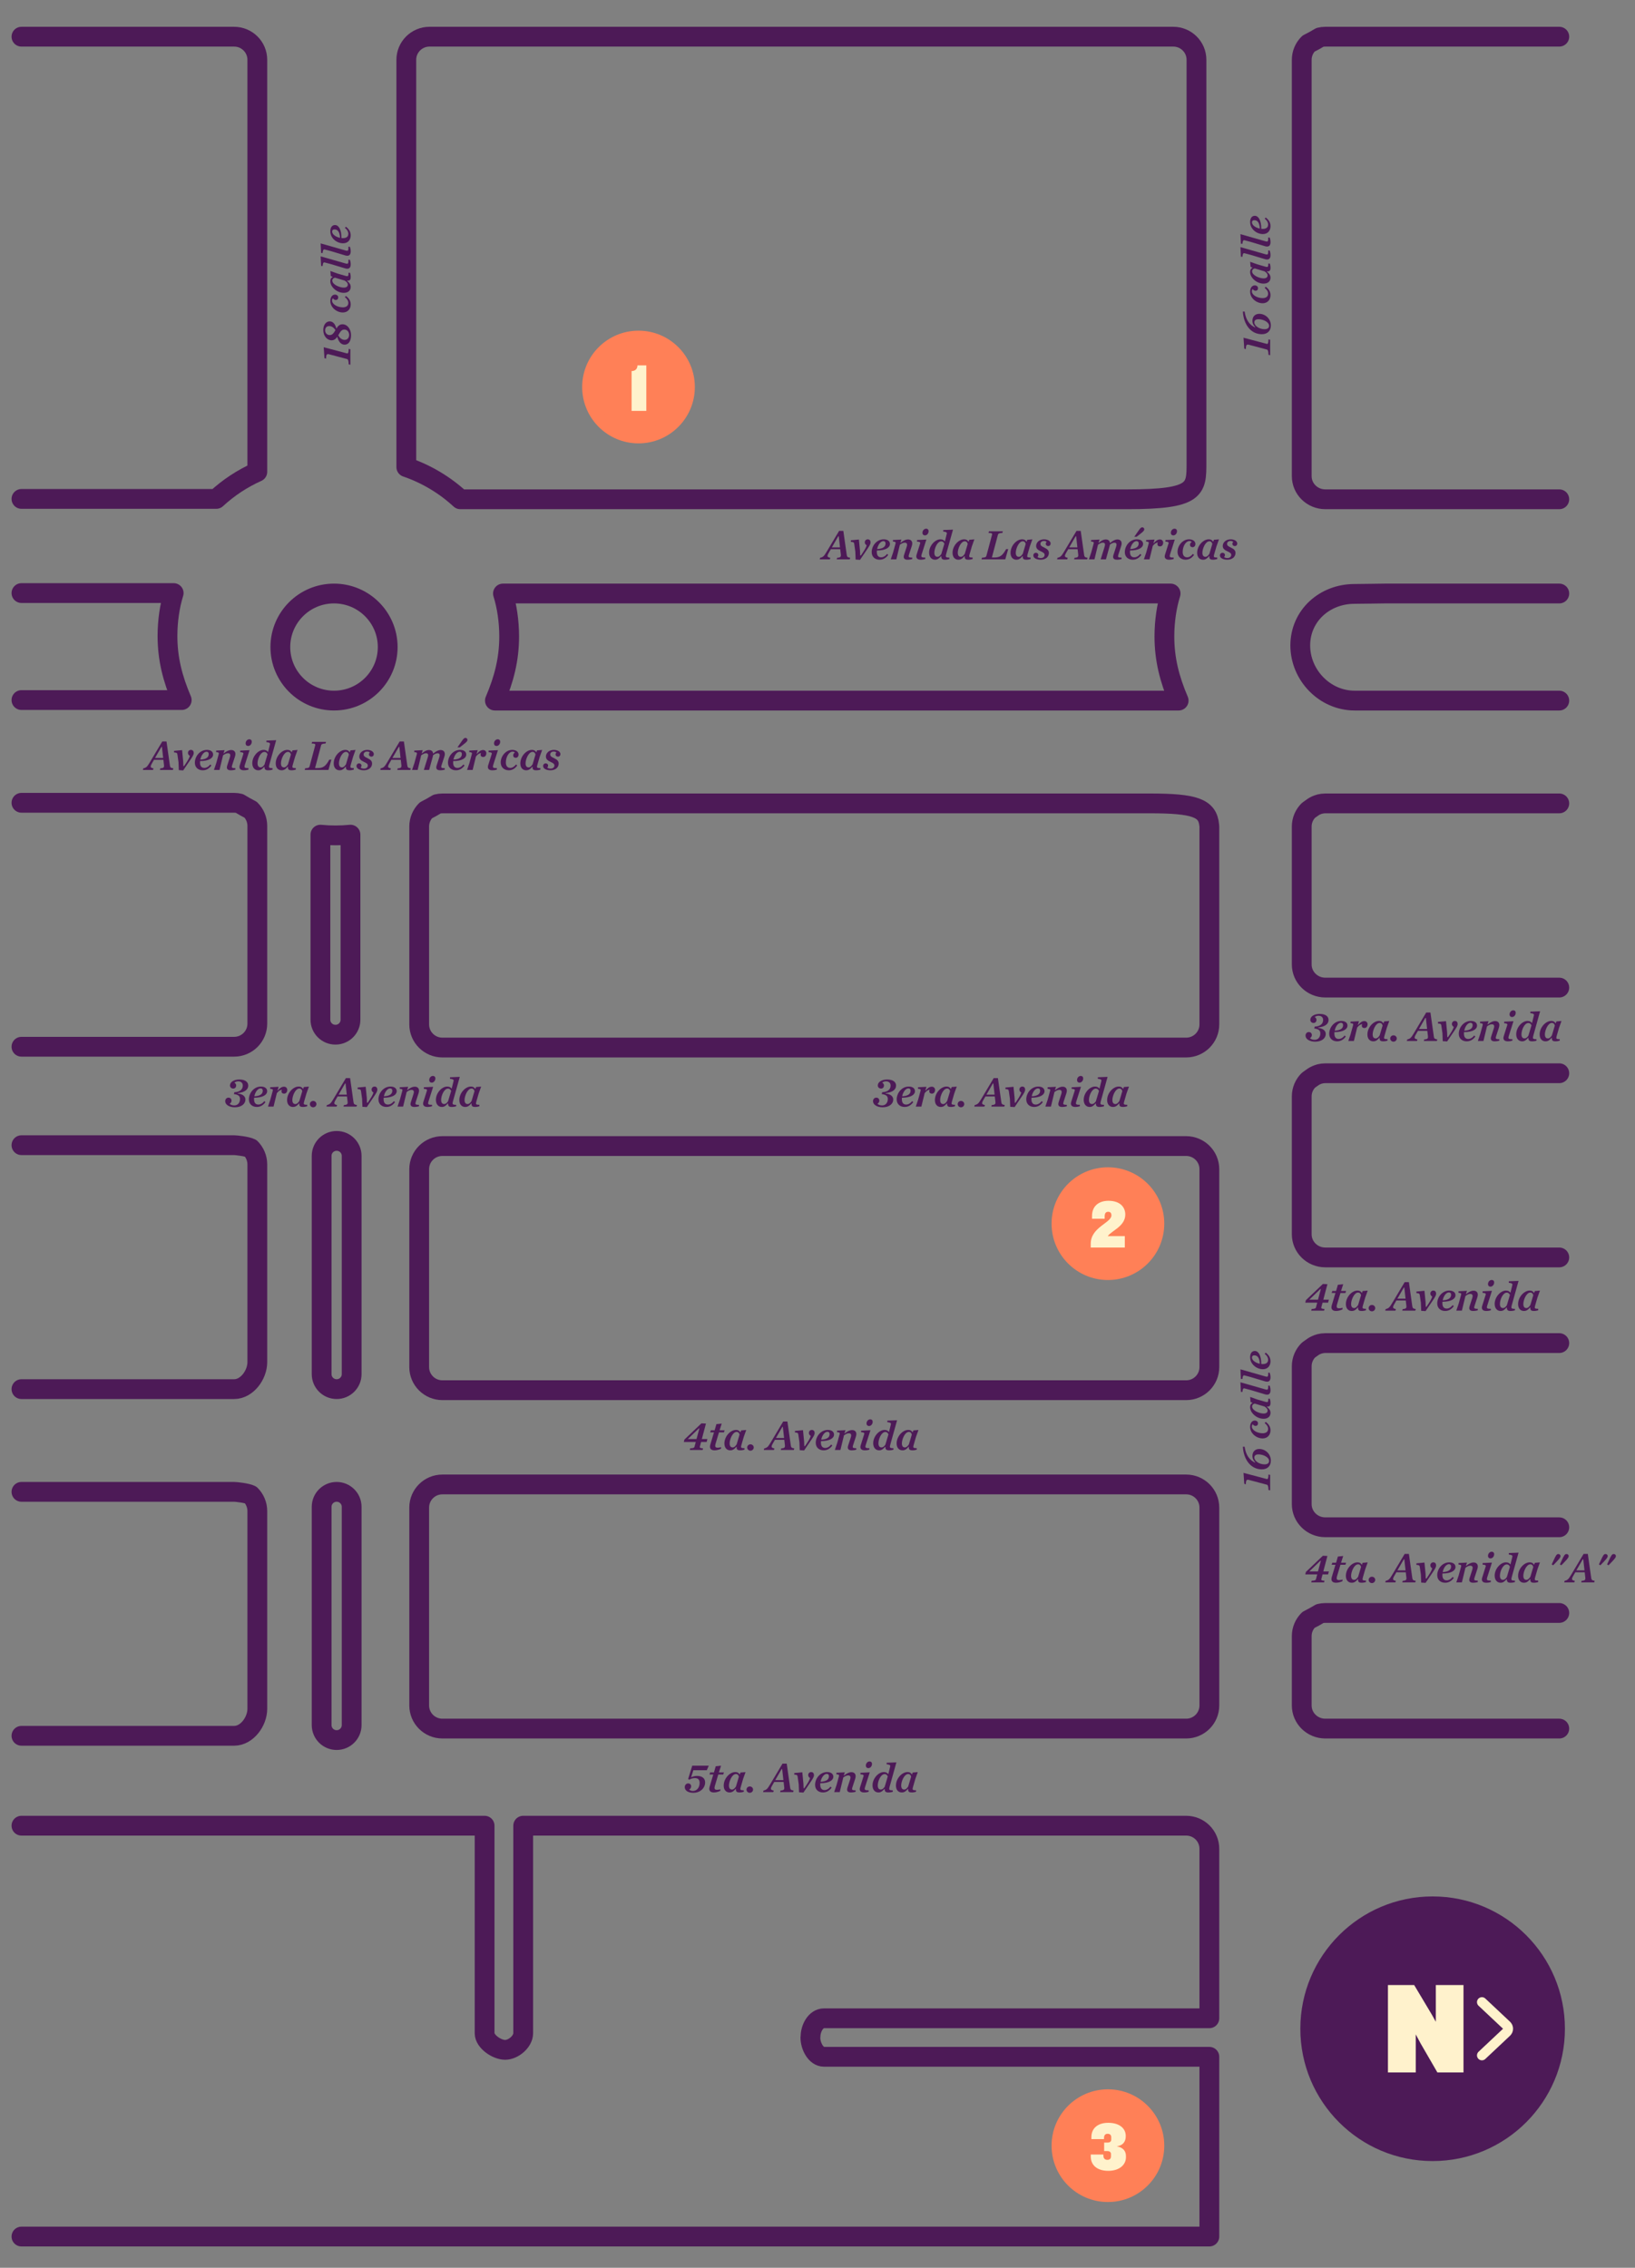 <?xml version="1.0" encoding="utf-8"?>
<!-- Generator: Adobe Illustrator 16.0.0, SVG Export Plug-In . SVG Version: 6.00 Build 0)  -->
<!DOCTYPE svg PUBLIC "-//W3C//DTD SVG 1.1//EN" "http://www.w3.org/Graphics/SVG/1.1/DTD/svg11.dtd">
<svg version="1.1" id="Layer_1" xmlns="http://www.w3.org/2000/svg" xmlns:xlink="http://www.w3.org/1999/xlink" x="0px" y="0px"
	 width="450px" height="623.997px" viewBox="0 0 450 623.997" enable-background="new 0 0 450 623.997" xml:space="preserve">
<rect x="0" y="0" width="450" height="623.997" fill="#808080" stroke="none"/>
<g>
	
		<path fill="none" stroke="#4D1A57" stroke-width="5.446" stroke-linecap="round" stroke-linejoin="round" stroke-miterlimit="10" d="
		M88.189,229.662v50.931c0,2.272,1.848,4.113,4.125,4.113h0.024c2.278,0,4.124-1.841,4.124-4.113v-50.931
		c-1.359,0.133-2.738,0.204-4.136,0.204S89.551,229.795,88.189,229.662z M106.706,178.043c0,8.137-6.615,14.732-14.774,14.732
		c-8.16,0-14.773-6.596-14.773-14.732c0-8.135,6.613-14.731,14.773-14.731C100.091,163.312,106.706,169.908,106.706,178.043z
		 M332.851,376.162c0,3.517-2.858,6.367-6.386,6.367H121.76c-3.525,0-6.385-2.85-6.385-6.367v-54.447
		c0-3.517,2.859-6.366,6.385-6.366h204.705c3.527,0,6.386,2.85,6.386,6.366V376.162z M332.851,469.271
		c0,3.517-2.858,6.365-6.386,6.365H121.76c-3.525,0-6.385-2.848-6.385-6.365v-54.447c0-3.516,2.859-6.365,6.385-6.365h204.705
		c3.527,0,6.386,2.85,6.386,6.365V469.271z M136.212,192.775h188.188c-2.512-5.893-3.923-11.343-3.923-17.656
		c0-4.104,0.604-8.272,1.707-11.808H138.427c1.106,3.536,1.709,7.705,1.709,11.808C140.136,181.432,138.725,186.883,136.212,192.775
		z M332.816,227.084c-0.417-4.792-4.018-6.022-16.428-6.022H121.76c-0.506,0-0.989,0.073-1.46,0.184
		c-1.005,0.622-2.041,1.199-3.102,1.736c-1.125,1.148-1.823,2.715-1.823,4.446v54.448c0,3.516,2.859,6.366,6.385,6.366h204.705
		c3.527,0,6.386-2.85,6.386-6.366v-54.448C332.851,227.311,332.824,227.202,332.816,227.084z M310.289,137.382
		c19.016,0,19.016-2.75,19.016-10.038V16.461c0-3.516-2.859-6.366-6.385-6.366H118.215c-3.527,0-6.386,2.85-6.386,6.366v112.067
		c5.576,1.906,10.619,4.947,14.854,8.854H310.289z"/>
	<path fill="#4D1A57" d="M230.854,147.565h-0.142l-1.763,3.052h2.242L230.854,147.565z M225.723,153.481
		c0.844-0.188,1.092-0.493,1.76-1.609l3.464-5.798h1.163l0.928,6.549c0.081,0.564,0.174,0.741,0.961,0.858l-0.131,0.434h-3.58
		l0.119-0.434c0.951-0.059,1.08-0.294,1.009-0.916l-0.164-1.443h-2.583l-0.539,0.938c-0.587,0.998-0.493,1.256,0.399,1.421
		l-0.131,0.434h-2.792L225.723,153.481z"/>
	<path fill="#4D1A57" d="M235.492,153.962l-0.082-2.183l-0.294-2.066c-0.058-0.459-0.176-0.575-0.938-0.623v-0.423l2.22-0.21
		l0.304,3.11l0.047,1.279h0.201l0.598-0.903c0.53-0.798,0.834-1.361,0.986-1.901c-0.318-0.188-0.517-0.446-0.517-0.822
		c0-0.458,0.342-0.821,0.809-0.821c0.529,0,0.776,0.376,0.776,0.845c0,0.517-0.365,1.058-1.031,2.043l-1.869,2.759L235.492,153.962z
		"/>
	<path fill="#4D1A57" d="M241.413,151.075c1.844-0.095,2.312-0.787,2.312-1.538c0-0.411-0.212-0.634-0.598-0.634
		C242.387,148.903,241.647,149.877,241.413,151.075 M241.342,151.474c-0.012,0.13-0.012,0.271-0.012,0.411
		c0,0.916,0.388,1.467,1.186,1.467c0.576,0,1.186-0.34,1.631-0.951l0.319,0.293c-0.61,0.811-1.351,1.315-2.385,1.315
		c-1.173,0-2.17-0.716-2.17-2.089c0-1.727,1.372-3.521,3.31-3.521c1.149,0,1.715,0.562,1.715,1.28
		C244.936,150.653,243.795,151.462,241.342,151.474"/>
	<path fill="#4D1A57" d="M246.475,149.572c0.095-0.353,0.023-0.516-0.705-0.563v-0.423l2.325-0.117l-0.281,0.856l0.046,0.048
		c0.705-0.587,1.397-0.939,2.055-0.939c0.729,0,1.162,0.423,1.162,1.104c0,0.2-0.045,0.457-0.129,0.716l-0.727,2.23
		c-0.084,0.247-0.129,0.435-0.129,0.564c0,0.293,0.234,0.388,0.973,0.376v0.41c-0.198,0.071-0.799,0.177-1.256,0.177
		c-0.691,0-1.079-0.247-1.079-0.797c0-0.154,0.034-0.366,0.117-0.589l0.691-2.135c0.084-0.248,0.119-0.447,0.119-0.6
		c0-0.364-0.212-0.576-0.635-0.576c-0.446,0-0.892,0.235-1.351,0.576l-0.975,4.026h-1.538l0.646-1.902L246.475,149.572z"/>
	<path fill="#4D1A57" d="M254.919,145.476c0.363,0,0.657,0.223,0.657,0.692c0,0.611-0.446,1.151-1.01,1.151
		c-0.375,0-0.682-0.248-0.682-0.716C253.885,145.991,254.342,145.476,254.919,145.476 M254.659,153.821
		c-0.245,0.083-0.727,0.188-1.243,0.188c-0.809,0-1.221-0.34-1.221-0.916c0-0.164,0.035-0.352,0.106-0.552l0.938-2.97
		c0.116-0.34-0.058-0.504-0.845-0.552v-0.421l2.57-0.13l-1.279,4.015c-0.07,0.224-0.105,0.4-0.105,0.517
		c0,0.34,0.294,0.435,1.079,0.411V153.821z"/>
	<path fill="#4D1A57" d="M257.162,152.085c0,0.762,0.33,1.126,0.848,1.126c0.398,0,0.714-0.27,1.054-0.751l0.858-2.853
		c-0.178-0.388-0.446-0.646-0.858-0.646C257.949,148.961,257.162,150.922,257.162,152.085 M260.449,152.343
		c-0.095,0.34-0.128,0.54-0.128,0.657c0,0.34,0.245,0.435,0.973,0.423v0.411c-0.198,0.07-0.691,0.176-1.209,0.176
		c-0.716,0-1.008-0.247-1.008-0.868v-0.071l-0.083-0.024c-0.563,0.635-0.974,0.963-1.645,0.963c-0.926,0-1.631-0.716-1.631-1.948
		c0-1.891,1.621-3.663,3.101-3.663c0.691,0,0.985,0.27,1.243,0.587l0.528-2.137c0.081-0.364-0.258-0.54-0.985-0.587v-0.422
		l2.688-0.106L260.449,152.343z"/>
	<path fill="#4D1A57" d="M263.61,152.085c0,0.798,0.328,1.127,0.846,1.127c0.399,0,0.729-0.307,1.079-0.834l0.81-2.712
		c-0.116-0.469-0.409-0.728-0.786-0.728C264.408,148.938,263.61,151.028,263.61,152.085 M266.887,152.413
		c-0.083,0.281-0.131,0.481-0.131,0.623c0,0.317,0.235,0.375,0.939,0.375v0.411c-0.199,0.071-0.715,0.188-1.162,0.188
		c-0.67,0-0.998-0.188-1.01-0.763c0-0.071,0-0.141,0.012-0.21l-0.058-0.023c-0.611,0.715-1.034,0.997-1.702,0.997
		c-0.893,0-1.607-0.645-1.607-1.891c0-1.971,1.678-3.72,3.156-3.72c0.692,0,1.01,0.27,1.245,0.681l0.212-0.552l1.396-0.119
		l-0.681,1.903L266.887,152.413z"/>
	<path fill="#4D1A57" d="M272.995,153.398h0.717c1.63,0,2.276-0.668,3.204-2.312h0.574l-0.81,2.829h-6.54l0.131-0.458
		c0.893-0.036,1.127-0.176,1.221-0.54l1.537-5.741c0.106-0.399-0.022-0.504-0.975-0.54l0.129-0.446h3.829l-0.129,0.446
		c-0.882,0.035-1.141,0.188-1.234,0.54L272.995,153.398z"/>
	<path fill="#4D1A57" d="M279.573,152.085c0,0.798,0.326,1.127,0.844,1.127c0.399,0,0.729-0.307,1.08-0.834l0.81-2.712
		c-0.117-0.469-0.411-0.728-0.785-0.728C280.371,148.938,279.573,151.028,279.573,152.085 M282.848,152.413
		c-0.081,0.281-0.129,0.481-0.129,0.623c0,0.317,0.234,0.375,0.939,0.375v0.411c-0.2,0.071-0.717,0.188-1.163,0.188
		c-0.668,0-0.998-0.188-1.009-0.763c0-0.071,0-0.141,0.011-0.21l-0.058-0.023c-0.611,0.715-1.034,0.997-1.701,0.997
		c-0.893,0-1.609-0.645-1.609-1.891c0-1.971,1.679-3.72,3.158-3.72c0.692,0,1.008,0.27,1.243,0.681l0.213-0.552l1.397-0.119
		l-0.683,1.903L282.848,152.413z"/>
	<path fill="#4D1A57" d="M284.4,152.847c0-0.422,0.292-0.74,0.717-0.74c0.362,0,0.655,0.224,0.655,0.623
		c0,0.2-0.081,0.388-0.233,0.541c0.152,0.164,0.563,0.281,0.904,0.281c0.668,0,1.066-0.364,1.066-0.845
		c0-0.422-0.234-0.622-1.031-0.998c-0.834-0.376-1.305-0.775-1.305-1.479c0-0.975,0.869-1.831,2.183-1.831
		c1.022,0,1.81,0.492,1.81,1.163c0,0.387-0.244,0.691-0.682,0.691c-0.363,0-0.656-0.247-0.656-0.575
		c0-0.188,0.046-0.388,0.233-0.564c-0.116-0.141-0.399-0.258-0.737-0.258c-0.612,0-0.964,0.352-0.964,0.798
		c0,0.388,0.199,0.623,1.057,1.021c0.868,0.411,1.267,0.798,1.267,1.49c0,0.928-0.749,1.844-2.264,1.844
		C285.316,154.01,284.4,153.563,284.4,152.847"/>
	<path fill="#4D1A57" d="M296.189,147.565h-0.142l-1.76,3.052h2.241L296.189,147.565z M291.061,153.481
		c0.845-0.188,1.092-0.493,1.76-1.609l3.464-5.798h1.162l0.928,6.549c0.081,0.564,0.176,0.741,0.96,0.858l-0.127,0.434h-3.581
		l0.118-0.434c0.951-0.059,1.079-0.294,1.01-0.916l-0.165-1.443h-2.583l-0.539,0.938c-0.588,0.998-0.493,1.256,0.399,1.421
		l-0.13,0.434h-2.792L291.061,153.481z"/>
	<path fill="#4D1A57" d="M302.346,149.326l0.047,0.047c0.705-0.587,1.303-0.939,1.948-0.939c0.692,0,1.104,0.376,1.152,0.998
		c0.763-0.657,1.443-0.998,2.053-0.998c0.717,0,1.162,0.412,1.162,1.116c0,0.21-0.034,0.445-0.13,0.704l-0.728,2.23
		c-0.081,0.247-0.13,0.435-0.13,0.576c0,0.293,0.236,0.375,0.977,0.375v0.399c-0.199,0.07-0.798,0.176-1.258,0.176
		c-0.692,0-1.079-0.246-1.079-0.787c0-0.164,0.037-0.364,0.118-0.599l0.693-2.136c0.081-0.247,0.127-0.481,0.127-0.623
		c0-0.352-0.188-0.539-0.575-0.539c-0.376,0-0.749,0.176-1.23,0.517c-0.024,0.129-0.048,0.269-0.096,0.411l-1.009,3.662h-1.457
		l1.082-3.462c0.07-0.236,0.117-0.447,0.117-0.61c0-0.33-0.188-0.528-0.599-0.528c-0.364,0-0.765,0.176-1.328,0.575l-0.974,4.026
		h-1.538l0.646-1.902l0.668-2.441c0.096-0.353,0.022-0.517-0.704-0.565v-0.421l2.324-0.118L302.346,149.326z"/>
	<path fill="#4D1A57" d="M313.209,146.228c0.6-0.881,0.811-1.128,1.197-1.128c0.294,0,0.529,0.235,0.529,0.518
		c0,0.387-0.225,0.597-1.057,1.255l-1.047,0.822h-0.644L313.209,146.228z M311.084,151.075c1.844-0.095,2.313-0.787,2.313-1.538
		c0-0.411-0.212-0.634-0.6-0.634C312.059,148.903,311.319,149.877,311.084,151.075 M311.015,151.474
		c-0.012,0.13-0.012,0.271-0.012,0.411c0,0.916,0.388,1.467,1.186,1.467c0.574,0,1.186-0.34,1.631-0.951l0.317,0.293
		c-0.61,0.811-1.35,1.315-2.383,1.315c-1.173,0-2.172-0.716-2.172-2.089c0-1.727,1.374-3.521,3.311-3.521
		c1.148,0,1.714,0.562,1.714,1.28C314.606,150.653,313.467,151.462,311.015,151.474"/>
	<path fill="#4D1A57" d="M320.139,149.302c0,0.623-0.353,1.045-0.869,1.045c-0.436,0-0.717-0.222-0.717-0.657
		c0-0.118,0.036-0.317,0.105-0.447c-0.468,0.117-0.914,0.353-1.384,0.974l-0.905,3.698h-1.536l0.646-1.902l0.668-2.441
		c0.094-0.353,0.024-0.517-0.703-0.565v-0.421l2.324-0.119l-0.293,0.999l0.046,0.046c0.528-0.634,1.057-1.08,1.727-1.08
		C319.798,148.434,320.139,148.855,320.139,149.302"/>
	<path fill="#4D1A57" d="M323.287,145.476c0.363,0,0.657,0.223,0.657,0.692c0,0.611-0.446,1.151-1.009,1.151
		c-0.376,0-0.683-0.248-0.683-0.716C322.253,145.991,322.711,145.476,323.287,145.476 M323.028,153.821
		c-0.245,0.083-0.727,0.188-1.244,0.188c-0.809,0-1.221-0.34-1.221-0.916c0-0.164,0.034-0.352,0.107-0.552l0.936-2.97
		c0.117-0.34-0.057-0.504-0.843-0.552v-0.421l2.571-0.13l-1.281,4.015c-0.069,0.224-0.105,0.4-0.105,0.517
		c0,0.34,0.293,0.435,1.08,0.411V153.821z"/>
	<path fill="#4D1A57" d="M329.006,149.678c0,0.504-0.305,0.891-0.775,0.891c-0.411,0-0.704-0.234-0.704-0.692
		c0-0.258,0.152-0.587,0.457-0.739c-0.129-0.175-0.327-0.259-0.608-0.259c-1.047,0-1.867,1.491-1.867,2.982
		c0,0.916,0.422,1.491,1.221,1.491c0.575,0,1.139-0.365,1.585-0.952l0.316,0.294c-0.551,0.763-1.278,1.314-2.325,1.314
		c-1.278,0-2.217-0.846-2.217-2.171c0-1.691,1.385-3.439,3.169-3.439C328.279,148.399,329.006,148.903,329.006,149.678"/>
	<path fill="#4D1A57" d="M330.933,152.085c0,0.798,0.329,1.127,0.848,1.127c0.397,0,0.728-0.307,1.078-0.834l0.811-2.712
		c-0.117-0.469-0.411-0.728-0.786-0.728C331.731,148.938,330.933,151.028,330.933,152.085 M334.209,152.413
		c-0.083,0.281-0.129,0.481-0.129,0.623c0,0.317,0.234,0.375,0.938,0.375v0.411c-0.2,0.071-0.715,0.188-1.161,0.188
		c-0.67,0-0.999-0.188-1.01-0.763c0-0.071,0-0.141,0.011-0.21l-0.058-0.023c-0.61,0.715-1.035,0.997-1.702,0.997
		c-0.894,0-1.608-0.645-1.608-1.891c0-1.971,1.68-3.72,3.158-3.72c0.691,0,1.008,0.27,1.244,0.681l0.211-0.552l1.396-0.119
		l-0.682,1.903L334.209,152.413z"/>
	<path fill="#4D1A57" d="M335.762,152.847c0-0.422,0.294-0.74,0.716-0.74c0.364,0,0.659,0.224,0.659,0.623
		c0,0.2-0.084,0.388-0.236,0.541c0.152,0.164,0.562,0.281,0.904,0.281c0.668,0,1.067-0.364,1.067-0.845
		c0-0.422-0.233-0.622-1.032-0.998c-0.834-0.376-1.303-0.775-1.303-1.479c0-0.975,0.869-1.831,2.183-1.831
		c1.022,0,1.808,0.492,1.808,1.163c0,0.387-0.246,0.691-0.68,0.691c-0.364,0-0.658-0.247-0.658-0.575
		c0-0.188,0.048-0.388,0.234-0.564c-0.117-0.141-0.397-0.258-0.74-0.258c-0.61,0-0.961,0.352-0.961,0.798
		c0,0.388,0.199,0.623,1.057,1.021c0.869,0.411,1.268,0.798,1.268,1.49c0,0.928-0.752,1.844-2.267,1.844
		C336.678,154.01,335.762,153.563,335.762,152.847"/>
	<path fill="#4D1A57" d="M44.57,205.508h-0.14l-1.761,3.052h2.24L44.57,205.508z M39.44,211.425
		c0.845-0.188,1.091-0.493,1.761-1.609l3.462-5.798h1.165l0.925,6.549c0.083,0.564,0.177,0.74,0.964,0.858l-0.129,0.435h-3.58
		l0.116-0.435c0.952-0.059,1.081-0.294,1.01-0.916l-0.164-1.443h-2.583l-0.541,0.939c-0.586,0.998-0.493,1.256,0.399,1.42
		l-0.128,0.435h-2.794L39.44,211.425z"/>
	<path fill="#4D1A57" d="M49.212,211.906l-0.083-2.183l-0.293-2.065c-0.059-0.459-0.177-0.576-0.939-0.623v-0.423l2.219-0.21
		l0.306,3.11l0.046,1.279h0.199l0.6-0.903c0.527-0.798,0.834-1.361,0.986-1.902c-0.316-0.187-0.516-0.445-0.516-0.822
		c0-0.458,0.34-0.822,0.809-0.822c0.528,0,0.775,0.376,0.775,0.846c0,0.517-0.364,1.058-1.034,2.043l-1.865,2.759L49.212,211.906z"
		/>
	<path fill="#4D1A57" d="M55.13,209.019c1.843-0.095,2.313-0.787,2.313-1.538c0-0.412-0.211-0.634-0.598-0.634
		C56.107,206.847,55.364,207.821,55.13,209.019 M55.06,209.417c-0.012,0.13-0.012,0.271-0.012,0.411
		c0,0.916,0.389,1.467,1.187,1.467c0.576,0,1.187-0.34,1.632-0.951l0.315,0.293c-0.608,0.811-1.348,1.315-2.38,1.315
		c-1.177,0-2.173-0.716-2.173-2.089c0-1.727,1.374-3.521,3.31-3.521c1.15,0,1.713,0.562,1.713,1.279
		C58.651,208.596,57.515,209.405,55.06,209.417"/>
	<path fill="#4D1A57" d="M60.194,207.516c0.094-0.353,0.022-0.517-0.704-0.563v-0.423l2.323-0.117l-0.281,0.856l0.046,0.048
		c0.706-0.588,1.397-0.939,2.056-0.939c0.727,0,1.161,0.423,1.161,1.104c0,0.2-0.047,0.457-0.13,0.716l-0.727,2.23
		c-0.084,0.247-0.13,0.435-0.13,0.564c0,0.293,0.234,0.388,0.974,0.375v0.411c-0.198,0.071-0.796,0.176-1.255,0.176
		c-0.693,0-1.082-0.247-1.082-0.798c0-0.152,0.038-0.364,0.119-0.587l0.691-2.136c0.083-0.246,0.119-0.446,0.119-0.598
		c0-0.364-0.211-0.576-0.634-0.576c-0.446,0-0.894,0.235-1.351,0.576l-0.975,4.027H58.88l0.645-1.902L60.194,207.516z"/>
	<path fill="#4D1A57" d="M68.637,203.419c0.364,0,0.657,0.223,0.657,0.692c0,0.611-0.445,1.151-1.009,1.151
		c-0.376,0-0.681-0.247-0.681-0.716C67.604,203.935,68.062,203.419,68.637,203.419 M68.379,211.765
		c-0.246,0.083-0.729,0.188-1.245,0.188c-0.81,0-1.221-0.34-1.221-0.916c0-0.164,0.035-0.352,0.106-0.552l0.939-2.97
		c0.117-0.34-0.06-0.504-0.846-0.552v-0.422l2.57-0.129l-1.28,4.015c-0.068,0.224-0.105,0.399-0.105,0.517
		c0,0.34,0.294,0.435,1.081,0.411V211.765z"/>
	<path fill="#4D1A57" d="M70.882,210.028c0,0.762,0.327,1.126,0.844,1.126c0.398,0,0.717-0.27,1.058-0.75l0.854-2.853
		c-0.175-0.388-0.444-0.646-0.854-0.646C71.668,206.905,70.882,208.865,70.882,210.028 M74.168,210.285
		c-0.094,0.341-0.131,0.541-0.131,0.658c0,0.34,0.248,0.435,0.976,0.423v0.41c-0.198,0.071-0.691,0.177-1.209,0.177
		c-0.715,0-1.01-0.247-1.01-0.868v-0.071l-0.081-0.024c-0.562,0.634-0.975,0.963-1.643,0.963c-0.93,0-1.634-0.716-1.634-1.949
		c0-1.891,1.62-3.664,3.099-3.664c0.693,0,0.987,0.27,1.246,0.588l0.528-2.137c0.081-0.364-0.258-0.54-0.987-0.587v-0.422
		l2.689-0.106L74.168,210.285z"/>
	<path fill="#4D1A57" d="M77.328,210.028c0,0.798,0.33,1.127,0.847,1.127c0.398,0,0.728-0.306,1.081-0.833l0.809-2.712
		c-0.117-0.47-0.41-0.728-0.787-0.728C78.127,206.882,77.328,208.971,77.328,210.028 M80.604,210.356
		c-0.082,0.282-0.129,0.481-0.129,0.623c0,0.317,0.234,0.375,0.938,0.375v0.411c-0.2,0.071-0.715,0.188-1.161,0.188
		c-0.67,0-0.996-0.188-1.009-0.763c0-0.071,0-0.141,0.013-0.211l-0.061-0.023c-0.61,0.716-1.031,0.998-1.702,0.998
		c-0.894,0-1.608-0.645-1.608-1.891c0-1.971,1.68-3.72,3.159-3.72c0.692,0,1.009,0.27,1.243,0.68l0.211-0.552l1.397-0.118
		l-0.683,1.902L80.604,210.356z"/>
	<path fill="#4D1A57" d="M86.713,211.342h0.716c1.634,0,2.278-0.668,3.205-2.312h0.575l-0.809,2.83h-6.539l0.129-0.458
		c0.892-0.036,1.125-0.176,1.22-0.54l1.539-5.741c0.105-0.399-0.024-0.504-0.976-0.54l0.13-0.446h3.826l-0.13,0.446
		c-0.881,0.035-1.137,0.188-1.231,0.54L86.713,211.342z"/>
	<path fill="#4D1A57" d="M93.291,210.028c0,0.798,0.329,1.127,0.845,1.127c0.4,0,0.728-0.306,1.081-0.833l0.81-2.712
		c-0.116-0.47-0.412-0.728-0.787-0.728C94.09,206.882,93.291,208.971,93.291,210.028 M96.565,210.356
		c-0.081,0.282-0.13,0.481-0.13,0.623c0,0.317,0.235,0.375,0.939,0.375v0.411c-0.2,0.071-0.715,0.188-1.16,0.188
		c-0.67,0-0.998-0.188-1.01-0.763c0-0.071,0-0.141,0.012-0.211l-0.061-0.023c-0.61,0.716-1.032,0.998-1.701,0.998
		c-0.893,0-1.609-0.645-1.609-1.891c0-1.971,1.68-3.72,3.16-3.72c0.691,0,1.009,0.27,1.242,0.68l0.213-0.552l1.396-0.118
		l-0.683,1.902L96.565,210.356z"/>
	<path fill="#4D1A57" d="M98.118,210.79c0-0.422,0.293-0.74,0.716-0.74c0.364,0,0.658,0.224,0.658,0.623
		c0,0.2-0.081,0.388-0.234,0.54c0.153,0.165,0.562,0.281,0.904,0.281c0.668,0,1.066-0.363,1.066-0.844
		c0-0.423-0.233-0.622-1.031-0.998c-0.835-0.376-1.304-0.775-1.304-1.479c0-0.975,0.868-1.832,2.183-1.832
		c1.021,0,1.809,0.493,1.809,1.164c0,0.387-0.247,0.691-0.681,0.691c-0.363,0-0.659-0.247-0.659-0.575
		c0-0.188,0.049-0.387,0.235-0.563c-0.116-0.141-0.399-0.258-0.739-0.258c-0.609,0-0.963,0.352-0.963,0.798
		c0,0.387,0.201,0.623,1.057,1.021c0.869,0.411,1.269,0.798,1.269,1.49c0,0.928-0.752,1.844-2.266,1.844
		C99.033,211.953,98.118,211.506,98.118,210.79"/>
	<path fill="#4D1A57" d="M109.908,205.508h-0.14l-1.761,3.052h2.24L109.908,205.508z M104.777,211.425
		c0.846-0.188,1.092-0.493,1.763-1.609l3.461-5.798h1.163l0.928,6.549c0.082,0.564,0.177,0.74,0.964,0.858l-0.13,0.435h-3.582
		l0.119-0.435c0.95-0.059,1.08-0.294,1.009-0.916l-0.165-1.443h-2.582l-0.541,0.939c-0.586,0.998-0.493,1.256,0.399,1.42
		l-0.128,0.435h-2.795L104.777,211.425z"/>
	<path fill="#4D1A57" d="M116.064,207.27l0.046,0.047c0.706-0.587,1.304-0.939,1.949-0.939c0.694,0,1.104,0.375,1.149,0.998
		c0.764-0.657,1.446-0.998,2.056-0.998c0.716,0,1.161,0.411,1.161,1.115c0,0.211-0.035,0.446-0.129,0.705l-0.727,2.229
		c-0.084,0.247-0.129,0.436-0.129,0.576c0,0.293,0.233,0.375,0.973,0.375v0.399c-0.199,0.07-0.799,0.176-1.254,0.176
		c-0.694,0-1.081-0.247-1.081-0.787c0-0.164,0.033-0.363,0.117-0.599l0.691-2.136c0.083-0.247,0.13-0.481,0.13-0.623
		c0-0.351-0.188-0.539-0.574-0.539c-0.376,0-0.753,0.176-1.234,0.517c-0.022,0.129-0.045,0.269-0.093,0.411l-1.01,3.663h-1.454
		l1.078-3.463c0.07-0.236,0.119-0.447,0.119-0.61c0-0.329-0.188-0.528-0.6-0.528c-0.364,0-0.764,0.176-1.328,0.574l-0.972,4.027
		h-1.539l0.646-1.902l0.67-2.441c0.094-0.353,0.023-0.517-0.705-0.563v-0.423l2.325-0.118L116.064,207.27z"/>
	<path fill="#4D1A57" d="M126.928,204.171c0.598-0.881,0.81-1.128,1.197-1.128c0.293,0,0.528,0.234,0.528,0.517
		c0,0.388-0.224,0.598-1.056,1.256l-1.045,0.822h-0.646L126.928,204.171z M124.802,209.019c1.845-0.095,2.313-0.787,2.313-1.538
		c0-0.412-0.213-0.634-0.598-0.634C125.777,206.847,125.038,207.821,124.802,209.019 M124.732,209.417
		c-0.014,0.13-0.014,0.271-0.014,0.411c0,0.916,0.389,1.467,1.188,1.467c0.575,0,1.186-0.34,1.631-0.951l0.318,0.293
		c-0.609,0.811-1.351,1.315-2.384,1.315c-1.173,0-2.172-0.716-2.172-2.089c0-1.727,1.374-3.521,3.31-3.521
		c1.153,0,1.716,0.562,1.716,1.279C128.325,208.596,127.186,209.405,124.732,209.417"/>
	<path fill="#4D1A57" d="M133.855,207.246c0,0.622-0.352,1.045-0.867,1.045c-0.436,0-0.717-0.223-0.717-0.658
		c0-0.118,0.036-0.316,0.105-0.446c-0.469,0.118-0.916,0.353-1.385,0.974l-0.904,3.699h-1.537l0.645-1.902l0.67-2.442
		c0.094-0.352,0.022-0.516-0.705-0.564v-0.421l2.324-0.119l-0.293,0.999l0.048,0.046c0.526-0.634,1.056-1.08,1.726-1.08
		C133.516,206.377,133.855,206.799,133.855,207.246"/>
	<path fill="#4D1A57" d="M137.004,203.419c0.365,0,0.659,0.223,0.659,0.692c0,0.611-0.445,1.151-1.011,1.151
		c-0.375,0-0.68-0.247-0.68-0.716C135.973,203.935,136.43,203.419,137.004,203.419 M136.747,211.765
		c-0.247,0.083-0.729,0.188-1.244,0.188c-0.812,0-1.222-0.34-1.222-0.916c0-0.164,0.035-0.352,0.104-0.552l0.942-2.97
		c0.115-0.34-0.06-0.504-0.847-0.552v-0.422l2.571-0.129l-1.281,4.015c-0.069,0.224-0.104,0.399-0.104,0.517
		c0,0.34,0.293,0.435,1.08,0.411V211.765z"/>
	<path fill="#4D1A57" d="M142.726,207.621c0,0.505-0.306,0.893-0.775,0.893c-0.411,0-0.703-0.235-0.703-0.693
		c0-0.258,0.149-0.587,0.455-0.739c-0.129-0.177-0.327-0.259-0.61-0.259c-1.043,0-1.866,1.491-1.866,2.982
		c0,0.916,0.424,1.491,1.222,1.491c0.576,0,1.138-0.364,1.584-0.951l0.317,0.293c-0.552,0.763-1.28,1.314-2.325,1.314
		c-1.278,0-2.218-0.846-2.218-2.172c0-1.689,1.385-3.44,3.169-3.44C141.996,206.341,142.726,206.846,142.726,207.621"/>
	<path fill="#4D1A57" d="M144.652,210.028c0,0.798,0.328,1.127,0.844,1.127c0.4,0,0.729-0.306,1.082-0.833l0.809-2.712
		c-0.117-0.47-0.412-0.728-0.787-0.728C145.45,206.882,144.652,208.971,144.652,210.028 M147.928,210.356
		c-0.082,0.282-0.131,0.481-0.131,0.623c0,0.317,0.234,0.375,0.939,0.375v0.411c-0.199,0.071-0.715,0.188-1.161,0.188
		c-0.671,0-0.997-0.188-1.009-0.763c0-0.071,0-0.141,0.012-0.211l-0.06-0.023c-0.611,0.716-1.034,0.998-1.702,0.998
		c-0.893,0-1.607-0.645-1.607-1.891c0-1.971,1.679-3.72,3.157-3.72c0.692,0,1.009,0.27,1.243,0.68l0.212-0.552l1.397-0.118
		l-0.682,1.902L147.928,210.356z"/>
	<path fill="#4D1A57" d="M149.48,210.79c0-0.422,0.291-0.74,0.717-0.74c0.363,0,0.656,0.224,0.656,0.623
		c0,0.2-0.082,0.388-0.234,0.54c0.152,0.165,0.562,0.281,0.903,0.281c0.67,0,1.067-0.363,1.067-0.844
		c0-0.423-0.234-0.622-1.032-0.998c-0.833-0.376-1.304-0.775-1.304-1.479c0-0.975,0.869-1.832,2.184-1.832
		c1.021,0,1.809,0.493,1.809,1.164c0,0.387-0.245,0.691-0.683,0.691c-0.361,0-0.655-0.247-0.655-0.575
		c0-0.188,0.047-0.387,0.234-0.563c-0.117-0.141-0.399-0.258-0.738-0.258c-0.612,0-0.963,0.352-0.963,0.798
		c0,0.387,0.198,0.623,1.057,1.021c0.868,0.411,1.266,0.798,1.266,1.49c0,0.928-0.748,1.844-2.262,1.844
		C150.396,211.953,149.48,211.506,149.48,210.79"/>
	<path fill="#4D1A57" d="M64.51,300.538c0.832-0.047,1.441-0.258,1.83-0.634c0.328-0.306,0.481-0.751,0.481-1.198
		c0-0.668-0.411-1.163-1.257-1.163c-0.423,0-0.812,0.154-1.055,0.353c0.222,0.141,0.492,0.376,0.492,0.787
		c0,0.422-0.271,0.846-0.811,0.846c-0.516,0-0.891-0.364-0.891-0.857c0-0.963,1.125-1.633,2.581-1.633
		c1.714,0,2.441,0.775,2.441,1.656c0,0.986-0.739,1.832-2.864,2.09l-0.023,0.093c1.515,0.177,2.113,0.893,2.113,1.679
		c0,1.151-1.069,2.125-2.912,2.125c-1.537,0-2.653-0.716-2.653-1.668c0-0.527,0.342-0.985,0.904-0.985
		c0.517,0,0.835,0.375,0.835,0.81c0,0.481-0.295,0.739-0.517,0.869c0.188,0.235,0.669,0.458,1.255,0.458
		c0.471,0,0.822-0.152,1.092-0.411c0.329-0.316,0.505-0.822,0.505-1.326c0-0.775-0.364-1.209-1.691-1.386L64.51,300.538z"/>
	<path fill="#4D1A57" d="M70.005,301.653c1.843-0.095,2.312-0.787,2.312-1.539c0-0.41-0.211-0.633-0.598-0.633
		C70.98,299.481,70.238,300.455,70.005,301.653 M69.935,302.051c-0.012,0.13-0.012,0.271-0.012,0.412
		c0,0.916,0.388,1.468,1.186,1.468c0.576,0,1.186-0.34,1.631-0.951l0.317,0.292c-0.609,0.811-1.349,1.315-2.382,1.315
		c-1.174,0-2.173-0.716-2.173-2.089c0-1.727,1.374-3.521,3.311-3.521c1.15,0,1.714,0.562,1.714,1.279
		C73.526,301.23,72.389,302.04,69.935,302.051"/>
	<path fill="#4D1A57" d="M79.06,299.88c0,0.623-0.353,1.044-0.87,1.044c-0.434,0-0.716-0.223-0.716-0.657
		c0-0.117,0.037-0.316,0.106-0.447c-0.469,0.118-0.916,0.353-1.387,0.976l-0.902,3.696h-1.537l0.645-1.901l0.67-2.441
		c0.095-0.354,0.022-0.517-0.704-0.564v-0.422l2.322-0.118l-0.292,0.999l0.048,0.047c0.526-0.635,1.056-1.081,1.724-1.081
		C78.72,299.011,79.06,299.434,79.06,299.88"/>
	<path fill="#4D1A57" d="M80.459,302.662c0,0.798,0.328,1.127,0.846,1.127c0.399,0,0.729-0.305,1.079-0.834l0.81-2.712
		c-0.115-0.469-0.41-0.729-0.785-0.729C81.256,299.515,80.459,301.605,80.459,302.662 M83.734,302.991
		c-0.081,0.281-0.129,0.481-0.129,0.622c0,0.317,0.234,0.375,0.939,0.375v0.412c-0.2,0.071-0.717,0.188-1.162,0.188
		c-0.67,0-0.999-0.188-1.011-0.763c0-0.071,0-0.141,0.012-0.211l-0.057-0.023c-0.612,0.715-1.035,0.997-1.702,0.997
		c-0.894,0-1.608-0.645-1.608-1.891c0-1.971,1.679-3.72,3.157-3.72c0.691,0,1.008,0.27,1.244,0.681l0.212-0.552l1.396-0.118
		l-0.681,1.902L83.734,302.991z"/>
	<path fill="#4D1A57" d="M85.287,303.801c0-0.493,0.422-0.869,0.903-0.869c0.493,0,0.903,0.376,0.903,0.869
		s-0.423,0.881-0.903,0.881C85.699,304.682,85.287,304.293,85.287,303.801"/>
	<path fill="#4D1A57" d="M95.104,298.143h-0.143l-1.759,3.052h2.241L95.104,298.143z M89.975,304.06
		c0.844-0.188,1.09-0.493,1.76-1.608l3.463-5.8h1.162l0.927,6.55c0.083,0.564,0.177,0.739,0.964,0.858l-0.129,0.433h-3.582
		l0.117-0.433c0.952-0.06,1.082-0.294,1.011-0.917l-0.165-1.444h-2.581l-0.54,0.939c-0.588,0.997-0.493,1.256,0.398,1.421
		l-0.13,0.433h-2.794L89.975,304.06z"/>
	<path fill="#4D1A57" d="M99.746,304.54l-0.084-2.183l-0.294-2.066c-0.059-0.458-0.176-0.575-0.938-0.623v-0.422l2.219-0.21
		l0.307,3.11l0.045,1.279h0.2l0.599-0.904c0.527-0.798,0.834-1.361,0.985-1.901c-0.315-0.188-0.516-0.446-0.516-0.823
		c0-0.457,0.341-0.821,0.809-0.821c0.529,0,0.776,0.376,0.776,0.845c0,0.517-0.365,1.058-1.034,2.043l-1.864,2.758L99.746,304.54z"
		/>
	<path fill="#4D1A57" d="M105.664,301.653c1.845-0.095,2.312-0.787,2.312-1.539c0-0.41-0.212-0.633-0.598-0.633
		C106.639,299.481,105.898,300.455,105.664,301.653 M105.593,302.051c-0.012,0.13-0.012,0.271-0.012,0.412
		c0,0.916,0.388,1.468,1.186,1.468c0.577,0,1.187-0.34,1.632-0.951l0.318,0.292c-0.609,0.811-1.35,1.315-2.385,1.315
		c-1.173,0-2.172-0.716-2.172-2.089c0-1.727,1.375-3.521,3.311-3.521c1.151,0,1.715,0.562,1.715,1.279
		C109.186,301.23,108.047,302.04,105.593,302.051"/>
	<path fill="#4D1A57" d="M110.728,300.15c0.094-0.353,0.021-0.516-0.706-0.563v-0.423l2.324-0.117l-0.28,0.856l0.046,0.047
		c0.705-0.587,1.397-0.939,2.055-0.939c0.729,0,1.162,0.422,1.162,1.103c0,0.2-0.047,0.458-0.129,0.716l-0.729,2.23
		c-0.083,0.248-0.129,0.436-0.129,0.564c0,0.294,0.235,0.387,0.976,0.375v0.411c-0.2,0.071-0.8,0.177-1.258,0.177
		c-0.691,0-1.079-0.248-1.079-0.8c0-0.152,0.035-0.363,0.118-0.587l0.691-2.136c0.084-0.246,0.118-0.445,0.118-0.598
		c0-0.364-0.211-0.575-0.634-0.575c-0.446,0-0.894,0.235-1.351,0.575l-0.976,4.026h-1.537l0.646-1.901L110.728,300.15z"/>
	<path fill="#4D1A57" d="M119.171,296.053c0.362,0,0.657,0.224,0.657,0.692c0,0.611-0.446,1.151-1.01,1.151
		c-0.375,0-0.682-0.247-0.682-0.716C118.137,296.569,118.595,296.053,119.171,296.053 M118.91,304.399
		c-0.244,0.082-0.727,0.188-1.242,0.188c-0.809,0-1.221-0.341-1.221-0.916c0-0.163,0.035-0.352,0.105-0.552l0.938-2.969
		c0.116-0.34-0.058-0.504-0.844-0.552v-0.422l2.57-0.129l-1.28,4.015c-0.07,0.224-0.105,0.399-0.105,0.516
		c0,0.341,0.294,0.436,1.078,0.412V304.399z"/>
	<path fill="#4D1A57" d="M121.413,302.663c0,0.762,0.329,1.125,0.847,1.125c0.398,0,0.716-0.27,1.057-0.75l0.855-2.854
		c-0.176-0.388-0.445-0.645-0.855-0.645C122.201,299.54,121.413,301.5,121.413,302.663 M124.701,302.92
		c-0.095,0.34-0.131,0.541-0.131,0.657c0,0.341,0.248,0.435,0.976,0.423v0.411c-0.2,0.071-0.691,0.177-1.209,0.177
		c-0.716,0-1.011-0.248-1.011-0.869v-0.071l-0.081-0.024c-0.562,0.635-0.974,0.963-1.644,0.963c-0.926,0-1.631-0.716-1.631-1.949
		c0-1.89,1.621-3.663,3.1-3.663c0.691,0,0.985,0.27,1.243,0.588l0.526-2.137c0.084-0.364-0.256-0.54-0.982-0.587v-0.422l2.688-0.106
		L124.701,302.92z"/>
	<path fill="#4D1A57" d="M127.862,302.662c0,0.798,0.328,1.127,0.847,1.127c0.398,0,0.728-0.305,1.078-0.834l0.81-2.712
		c-0.116-0.469-0.409-0.729-0.786-0.729C128.66,299.515,127.862,301.605,127.862,302.662 M131.139,302.991
		c-0.083,0.281-0.131,0.481-0.131,0.622c0,0.317,0.235,0.375,0.939,0.375v0.412c-0.199,0.071-0.715,0.188-1.161,0.188
		c-0.671,0-0.999-0.188-1.011-0.763c0-0.071,0-0.141,0.012-0.211l-0.058-0.023c-0.611,0.715-1.034,0.997-1.702,0.997
		c-0.893,0-1.607-0.645-1.607-1.891c0-1.971,1.678-3.72,3.157-3.72c0.691,0,1.008,0.27,1.244,0.681l0.212-0.552l1.396-0.118
		l-0.682,1.902L131.139,302.991z"/>
	<path fill="#4D1A57" d="M361.848,282.484c0.832-0.047,1.442-0.257,1.83-0.633c0.328-0.305,0.482-0.751,0.482-1.199
		c0-0.668-0.411-1.161-1.258-1.161c-0.422,0-0.811,0.152-1.055,0.353c0.222,0.141,0.492,0.375,0.492,0.786
		c0,0.423-0.271,0.846-0.811,0.846c-0.517,0-0.891-0.364-0.891-0.857c0-0.962,1.126-1.632,2.582-1.632
		c1.713,0,2.44,0.775,2.44,1.656c0,0.986-0.739,1.831-2.864,2.089l-0.023,0.094c1.516,0.176,2.113,0.892,2.113,1.679
		c0,1.15-1.068,2.125-2.912,2.125c-1.536,0-2.652-0.716-2.652-1.668c0-0.528,0.341-0.985,0.904-0.985
		c0.517,0,0.832,0.375,0.832,0.809c0,0.481-0.293,0.74-0.514,0.869c0.187,0.234,0.668,0.458,1.254,0.458
		c0.469,0,0.822-0.152,1.092-0.411c0.33-0.317,0.505-0.821,0.505-1.327c0-0.775-0.364-1.209-1.69-1.385L361.848,282.484z"/>
	<path fill="#4D1A57" d="M367.344,283.601c1.844-0.095,2.312-0.787,2.312-1.539c0-0.41-0.21-0.633-0.598-0.633
		C368.318,281.429,367.578,282.402,367.344,283.601 M367.273,283.999c-0.013,0.129-0.013,0.271-0.013,0.412
		c0,0.916,0.388,1.467,1.186,1.467c0.575,0,1.187-0.34,1.631-0.951l0.319,0.293c-0.611,0.811-1.352,1.315-2.384,1.315
		c-1.174,0-2.173-0.716-2.173-2.089c0-1.727,1.375-3.522,3.311-3.522c1.152,0,1.714,0.563,1.714,1.28
		C370.864,283.177,369.729,283.986,367.273,283.999"/>
	<path fill="#4D1A57" d="M376.398,281.827c0,0.623-0.354,1.045-0.871,1.045c-0.434,0-0.715-0.223-0.715-0.657
		c0-0.117,0.037-0.317,0.105-0.446c-0.469,0.117-0.915,0.353-1.386,0.975l-0.903,3.697h-1.537l0.645-1.901l0.67-2.441
		c0.094-0.354,0.023-0.518-0.704-0.564v-0.422l2.323-0.118l-0.293,0.999l0.049,0.047c0.526-0.634,1.055-1.08,1.725-1.08
		C376.059,280.959,376.398,281.381,376.398,281.827"/>
	<path fill="#4D1A57" d="M377.799,284.609c0,0.799,0.326,1.128,0.844,1.128c0.399,0,0.729-0.306,1.08-0.834l0.809-2.712
		c-0.117-0.468-0.41-0.728-0.785-0.728C378.596,281.463,377.799,283.553,377.799,284.609 M381.072,284.938
		c-0.082,0.281-0.129,0.48-0.129,0.622c0,0.316,0.235,0.375,0.939,0.375v0.412c-0.199,0.071-0.715,0.188-1.162,0.188
		c-0.668,0-0.998-0.188-1.01-0.763c0-0.071,0-0.142,0.012-0.211l-0.058-0.023c-0.611,0.715-1.034,0.997-1.702,0.997
		c-0.893,0-1.608-0.645-1.608-1.891c0-1.971,1.679-3.72,3.157-3.72c0.693,0,1.009,0.271,1.244,0.681l0.213-0.552l1.396-0.118
		l-0.682,1.902L381.072,284.938z"/>
	<path fill="#4D1A57" d="M382.625,285.748c0-0.493,0.423-0.869,0.904-0.869c0.492,0,0.904,0.376,0.904,0.869
		c0,0.492-0.425,0.881-0.904,0.881C383.037,286.629,382.625,286.24,382.625,285.748"/>
	<path fill="#4D1A57" d="M392.441,280.09h-0.143l-1.758,3.052h2.24L392.441,280.09z M387.312,286.007
		c0.845-0.188,1.091-0.493,1.761-1.608l3.462-5.8h1.163l0.927,6.55c0.083,0.564,0.176,0.739,0.963,0.858l-0.127,0.434h-3.583
		l0.117-0.434c0.953-0.06,1.08-0.294,1.011-0.916l-0.165-1.444h-2.582l-0.54,0.939c-0.587,0.998-0.493,1.256,0.398,1.421
		l-0.129,0.434h-2.794L387.312,286.007z"/>
	<path fill="#4D1A57" d="M397.083,286.487L397,284.304l-0.294-2.065c-0.058-0.458-0.177-0.576-0.937-0.623v-0.423l2.218-0.21
		l0.304,3.11l0.047,1.279h0.2l0.598-0.904c0.53-0.798,0.835-1.362,0.987-1.901c-0.316-0.188-0.518-0.447-0.518-0.823
		c0-0.457,0.343-0.821,0.811-0.821c0.528,0,0.775,0.375,0.775,0.845c0,0.517-0.364,1.057-1.034,2.043l-1.866,2.758L397.083,286.487z
		"/>
	<path fill="#4D1A57" d="M403.002,283.601c1.844-0.095,2.312-0.787,2.312-1.539c0-0.41-0.212-0.633-0.598-0.633
		C403.977,281.429,403.236,282.402,403.002,283.601 M402.932,283.999c-0.012,0.129-0.012,0.271-0.012,0.412
		c0,0.916,0.387,1.467,1.184,1.467c0.576,0,1.188-0.34,1.633-0.951l0.318,0.293c-0.609,0.811-1.352,1.315-2.383,1.315
		c-1.174,0-2.173-0.716-2.173-2.089c0-1.727,1.375-3.522,3.311-3.522c1.151,0,1.714,0.563,1.714,1.28
		C406.523,283.177,405.385,283.986,402.932,283.999"/>
	<path fill="#4D1A57" d="M408.064,282.098c0.094-0.354,0.021-0.517-0.705-0.564v-0.422l2.324-0.118l-0.28,0.857l0.048,0.047
		c0.703-0.587,1.396-0.938,2.053-0.938c0.729,0,1.162,0.422,1.162,1.103c0,0.199-0.047,0.458-0.127,0.716l-0.73,2.231
		c-0.082,0.246-0.129,0.434-0.129,0.563c0,0.293,0.236,0.387,0.975,0.375v0.411c-0.199,0.071-0.799,0.176-1.256,0.176
		c-0.691,0-1.08-0.247-1.08-0.798c0-0.152,0.035-0.364,0.118-0.587l0.69-2.136c0.084-0.246,0.119-0.445,0.119-0.599
		c0-0.364-0.212-0.575-0.634-0.575c-0.448,0-0.892,0.235-1.351,0.575l-0.976,4.026h-1.536l0.645-1.901L408.064,282.098z"/>
	<path fill="#4D1A57" d="M416.51,278c0.362,0,0.656,0.224,0.656,0.693c0,0.611-0.446,1.151-1.009,1.151
		c-0.376,0-0.683-0.247-0.683-0.716C415.475,278.517,415.933,278,416.51,278 M416.249,286.347c-0.245,0.082-0.727,0.188-1.243,0.188
		c-0.811,0-1.221-0.34-1.221-0.916c0-0.163,0.035-0.352,0.106-0.551l0.937-2.97c0.117-0.34-0.058-0.504-0.842-0.551v-0.422
		l2.569-0.13l-1.28,4.015c-0.07,0.223-0.105,0.399-0.105,0.516c0,0.341,0.293,0.435,1.079,0.412V286.347z"/>
	<path fill="#4D1A57" d="M418.752,284.61c0,0.762,0.328,1.126,0.845,1.126c0.399,0,0.718-0.27,1.058-0.751l0.855-2.853
		c-0.174-0.388-0.445-0.645-0.855-0.645C419.539,281.487,418.752,283.448,418.752,284.61 M422.04,284.868
		c-0.095,0.34-0.13,0.54-0.13,0.657c0,0.34,0.246,0.435,0.974,0.423v0.412c-0.2,0.07-0.691,0.176-1.208,0.176
		c-0.717,0-1.01-0.247-1.01-0.87v-0.07l-0.084-0.023c-0.561,0.634-0.974,0.963-1.643,0.963c-0.926,0-1.631-0.716-1.631-1.949
		c0-1.89,1.621-3.663,3.1-3.663c0.693,0,0.984,0.269,1.244,0.587l0.527-2.137c0.081-0.364-0.258-0.54-0.986-0.587v-0.422
		l2.688-0.106L422.04,284.868z"/>
	<path fill="#4D1A57" d="M425.201,284.609c0,0.799,0.327,1.128,0.845,1.128c0.399,0,0.729-0.306,1.079-0.834l0.809-2.712
		c-0.115-0.468-0.409-0.728-0.783-0.728C425.998,281.463,425.201,283.553,425.201,284.609 M428.477,284.938
		c-0.082,0.281-0.129,0.48-0.129,0.622c0,0.316,0.234,0.375,0.939,0.375v0.412c-0.2,0.071-0.717,0.188-1.163,0.188
		c-0.669,0-0.999-0.188-1.01-0.763c0-0.071,0-0.142,0.011-0.211l-0.057-0.023c-0.613,0.715-1.034,0.997-1.701,0.997
		c-0.895,0-1.609-0.645-1.609-1.891c0-1.971,1.679-3.72,3.158-3.72c0.691,0,1.008,0.271,1.243,0.681l0.212-0.552l1.396-0.118
		l-0.681,1.902L428.477,284.938z"/>
	<path fill="#4D1A57" d="M242.806,300.538c0.833-0.047,1.443-0.258,1.831-0.634c0.328-0.306,0.482-0.751,0.482-1.198
		c0-0.668-0.412-1.163-1.257-1.163c-0.422,0-0.812,0.154-1.057,0.353c0.224,0.141,0.493,0.376,0.493,0.787
		c0,0.422-0.27,0.846-0.811,0.846c-0.516,0-0.892-0.364-0.892-0.857c0-0.963,1.128-1.633,2.583-1.633
		c1.713,0,2.441,0.775,2.441,1.656c0,0.986-0.74,1.832-2.865,2.09l-0.022,0.093c1.513,0.177,2.112,0.893,2.112,1.679
		c0,1.151-1.068,2.125-2.911,2.125c-1.536,0-2.653-0.716-2.653-1.668c0-0.527,0.342-0.985,0.904-0.985
		c0.518,0,0.834,0.375,0.834,0.81c0,0.481-0.294,0.739-0.518,0.869c0.189,0.235,0.67,0.458,1.256,0.458
		c0.471,0,0.822-0.152,1.092-0.411c0.33-0.316,0.506-0.822,0.506-1.326c0-0.775-0.364-1.209-1.691-1.386L242.806,300.538z"/>
	<path fill="#4D1A57" d="M248.303,301.653c1.844-0.095,2.312-0.787,2.312-1.539c0-0.41-0.211-0.633-0.598-0.633
		C249.278,299.481,248.536,300.455,248.303,301.653 M248.231,302.051c-0.013,0.13-0.013,0.271-0.013,0.412
		c0,0.916,0.389,1.468,1.188,1.468c0.576,0,1.186-0.34,1.631-0.951l0.318,0.292c-0.61,0.811-1.352,1.315-2.383,1.315
		c-1.176,0-2.173-0.716-2.173-2.089c0-1.727,1.374-3.521,3.311-3.521c1.15,0,1.714,0.562,1.714,1.279
		C251.824,301.23,250.687,302.04,248.231,302.051"/>
	<path fill="#4D1A57" d="M257.357,299.88c0,0.623-0.353,1.044-0.87,1.044c-0.433,0-0.716-0.223-0.716-0.657
		c0-0.117,0.037-0.316,0.105-0.447c-0.469,0.118-0.915,0.353-1.386,0.976l-0.903,3.696h-1.536l0.644-1.901l0.67-2.441
		c0.096-0.354,0.023-0.517-0.703-0.564v-0.422l2.322-0.118l-0.293,0.999l0.048,0.047c0.527-0.635,1.057-1.081,1.725-1.081
		C257.018,299.011,257.357,299.434,257.357,299.88"/>
	<path fill="#4D1A57" d="M258.756,302.662c0,0.798,0.328,1.127,0.846,1.127c0.4,0,0.729-0.305,1.08-0.834l0.809-2.712
		c-0.116-0.469-0.41-0.729-0.784-0.729C259.554,299.515,258.756,301.605,258.756,302.662 M262.032,302.991
		c-0.081,0.281-0.13,0.481-0.13,0.622c0,0.317,0.235,0.375,0.938,0.375v0.412c-0.198,0.071-0.715,0.188-1.162,0.188
		c-0.669,0-0.997-0.188-1.009-0.763c0-0.071,0-0.141,0.012-0.211l-0.057-0.023c-0.612,0.715-1.036,0.997-1.702,0.997
		c-0.894,0-1.609-0.645-1.609-1.891c0-1.971,1.678-3.72,3.156-3.72c0.692,0,1.009,0.27,1.245,0.681l0.213-0.552l1.396-0.118
		l-0.681,1.902L262.032,302.991z"/>
	<path fill="#4D1A57" d="M263.585,303.801c0-0.493,0.422-0.869,0.903-0.869c0.493,0,0.904,0.376,0.904,0.869
		s-0.424,0.881-0.904,0.881C263.995,304.682,263.585,304.293,263.585,303.801"/>
	<path fill="#4D1A57" d="M273.4,298.143h-0.142l-1.759,3.052h2.24L273.4,298.143z M268.271,304.06
		c0.845-0.188,1.09-0.493,1.761-1.608l3.462-5.8h1.162l0.928,6.55c0.082,0.564,0.176,0.739,0.962,0.858l-0.128,0.433h-3.581
		l0.117-0.433c0.952-0.06,1.081-0.294,1.009-0.917l-0.165-1.444h-2.58l-0.541,0.939c-0.587,0.997-0.492,1.256,0.399,1.421
		l-0.131,0.433h-2.793L268.271,304.06z"/>
	<path fill="#4D1A57" d="M278.042,304.54l-0.082-2.183l-0.294-2.066c-0.059-0.458-0.177-0.575-0.938-0.623v-0.422l2.217-0.21
		l0.306,3.11l0.046,1.279h0.201l0.597-0.904c0.53-0.798,0.835-1.361,0.987-1.901c-0.317-0.188-0.516-0.446-0.516-0.823
		c0-0.457,0.34-0.821,0.809-0.821c0.527,0,0.776,0.376,0.776,0.845c0,0.517-0.365,1.058-1.033,2.043l-1.867,2.758L278.042,304.54z"
		/>
	<path fill="#4D1A57" d="M283.961,301.653c1.843-0.095,2.312-0.787,2.312-1.539c0-0.41-0.212-0.633-0.599-0.633
		C284.936,299.481,284.196,300.455,283.961,301.653 M283.891,302.051c-0.012,0.13-0.012,0.271-0.012,0.412
		c0,0.916,0.387,1.468,1.186,1.468c0.575,0,1.186-0.34,1.632-0.951l0.316,0.292c-0.609,0.811-1.351,1.315-2.382,1.315
		c-1.176,0-2.173-0.716-2.173-2.089c0-1.727,1.376-3.521,3.311-3.521c1.151,0,1.715,0.562,1.715,1.279
		C287.483,301.23,286.343,302.04,283.891,302.051"/>
	<path fill="#4D1A57" d="M289.023,300.15c0.095-0.353,0.023-0.516-0.704-0.563v-0.423l2.323-0.117l-0.281,0.856l0.048,0.047
		c0.704-0.587,1.397-0.939,2.053-0.939c0.73,0,1.164,0.422,1.164,1.103c0,0.2-0.047,0.458-0.128,0.716l-0.73,2.23
		c-0.082,0.248-0.128,0.436-0.128,0.564c0,0.294,0.235,0.387,0.976,0.375v0.411c-0.201,0.071-0.8,0.177-1.258,0.177
		c-0.691,0-1.081-0.248-1.081-0.8c0-0.152,0.037-0.363,0.12-0.587l0.691-2.136c0.082-0.246,0.117-0.445,0.117-0.598
		c0-0.364-0.21-0.575-0.635-0.575c-0.446,0-0.892,0.235-1.35,0.575l-0.975,4.026h-1.536l0.644-1.901L289.023,300.15z"/>
	<path fill="#4D1A57" d="M297.469,296.053c0.362,0,0.656,0.224,0.656,0.692c0,0.611-0.446,1.151-1.01,1.151
		c-0.375,0-0.68-0.247-0.68-0.716C296.436,296.569,296.893,296.053,297.469,296.053 M297.208,304.399
		c-0.245,0.082-0.728,0.188-1.242,0.188c-0.811,0-1.221-0.341-1.221-0.916c0-0.163,0.034-0.352,0.104-0.552l0.938-2.969
		c0.117-0.34-0.058-0.504-0.845-0.552v-0.422l2.57-0.129l-1.279,4.015c-0.068,0.224-0.104,0.399-0.104,0.516
		c0,0.341,0.292,0.436,1.077,0.412V304.399z"/>
	<path fill="#4D1A57" d="M299.711,302.663c0,0.762,0.328,1.125,0.846,1.125c0.398,0,0.717-0.27,1.057-0.75l0.856-2.854
		c-0.176-0.388-0.445-0.645-0.856-0.645C300.498,299.54,299.711,301.5,299.711,302.663 M302.998,302.92
		c-0.094,0.34-0.129,0.541-0.129,0.657c0,0.341,0.246,0.435,0.973,0.423v0.411c-0.198,0.071-0.689,0.177-1.209,0.177
		c-0.716,0-1.008-0.248-1.008-0.869v-0.071l-0.083-0.024c-0.562,0.635-0.974,0.963-1.643,0.963c-0.928,0-1.632-0.716-1.632-1.949
		c0-1.89,1.62-3.663,3.099-3.663c0.692,0,0.985,0.27,1.244,0.588l0.528-2.137c0.082-0.364-0.257-0.54-0.985-0.587v-0.422
		l2.688-0.106L302.998,302.92z"/>
	<path fill="#4D1A57" d="M306.16,302.662c0,0.798,0.328,1.127,0.845,1.127c0.399,0,0.729-0.305,1.08-0.834l0.81-2.712
		c-0.117-0.469-0.41-0.729-0.786-0.729C306.957,299.515,306.16,301.605,306.16,302.662 M309.436,302.991
		c-0.082,0.281-0.13,0.481-0.13,0.622c0,0.317,0.235,0.375,0.939,0.375v0.412c-0.2,0.071-0.715,0.188-1.163,0.188
		c-0.668,0-0.997-0.188-1.009-0.763c0-0.071,0-0.141,0.012-0.211l-0.058-0.023c-0.611,0.715-1.035,0.997-1.702,0.997
		c-0.893,0-1.608-0.645-1.608-1.891c0-1.971,1.678-3.72,3.156-3.72c0.693,0,1.01,0.27,1.245,0.681l0.213-0.552l1.396-0.118
		l-0.683,1.902L309.436,302.991z"/>
	<path fill="#4D1A57" d="M360.355,357.615h2.395l0.787-2.912l-0.118-0.034L360.355,357.615z M364.006,358.437l-0.34,1.28
		c-0.095,0.34,0.247,0.434,0.882,0.458l-0.12,0.457h-3.532l0.118-0.457c0.798-0.024,1.104-0.129,1.185-0.458l0.342-1.28h-3.299
		l0.188-0.692l4.67-4.449l1.246,0.059l-1.127,4.261h1.526l-0.213,0.822H364.006z"/>
	<path fill="#4D1A57" d="M368.929,355.784l-0.95,3.181c-0.059,0.211-0.083,0.398-0.083,0.529c0,0.376,0.235,0.504,0.681,0.504
		c0.235,0,0.54-0.036,0.938-0.141l-0.034,0.434c-0.387,0.176-1.034,0.436-1.737,0.436c-0.893,0-1.292-0.39-1.292-1.011
		c0-0.13,0.034-0.376,0.105-0.61l0.998-3.323h-1.044l0.176-0.563h1.045l0.493-1.702l1.467-0.152l-0.598,1.854h1.383l-0.174,0.563
		H368.929z"/>
	<path fill="#4D1A57" d="M371.865,358.801c0,0.798,0.328,1.127,0.846,1.127c0.398,0,0.729-0.306,1.079-0.834l0.812-2.712
		c-0.117-0.468-0.412-0.728-0.787-0.728C372.664,355.654,371.865,357.745,371.865,358.801 M375.141,359.13
		c-0.082,0.281-0.129,0.481-0.129,0.622c0,0.317,0.234,0.375,0.938,0.375v0.412c-0.199,0.071-0.713,0.188-1.16,0.188
		c-0.669,0-0.999-0.188-1.01-0.763c0-0.071,0-0.141,0.011-0.211l-0.058-0.023c-0.609,0.715-1.033,0.997-1.702,0.997
		c-0.894,0-1.608-0.645-1.608-1.891c0-1.971,1.68-3.72,3.158-3.72c0.691,0,1.009,0.27,1.244,0.681l0.211-0.552l1.396-0.118
		l-0.682,1.902L375.141,359.13z"/>
	<path fill="#4D1A57" d="M376.693,359.939c0-0.493,0.424-0.869,0.904-0.869c0.492,0,0.904,0.376,0.904,0.869
		c0,0.493-0.422,0.881-0.904,0.881C377.104,360.821,376.693,360.432,376.693,359.939"/>
	<path fill="#4D1A57" d="M386.51,354.282h-0.141l-1.762,3.052h2.242L386.51,354.282z M381.381,360.198
		c0.844-0.188,1.092-0.493,1.761-1.609l3.462-5.798h1.164l0.926,6.55c0.082,0.563,0.177,0.739,0.963,0.857l-0.129,0.434h-3.58
		l0.117-0.434c0.951-0.059,1.08-0.293,1.01-0.916l-0.165-1.443h-2.584l-0.538,0.939c-0.588,0.998-0.493,1.256,0.398,1.42
		l-0.128,0.434h-2.794L381.381,360.198z"/>
	<path fill="#4D1A57" d="M391.15,360.679l-0.082-2.184l-0.294-2.066c-0.058-0.458-0.176-0.576-0.938-0.623v-0.422l2.219-0.211
		l0.305,3.111l0.049,1.28h0.198l0.599-0.904c0.529-0.798,0.834-1.361,0.986-1.902c-0.318-0.188-0.518-0.445-0.518-0.822
		c0-0.458,0.342-0.821,0.811-0.821c0.528,0,0.774,0.375,0.774,0.845c0,0.517-0.364,1.057-1.03,2.043l-1.869,2.758L391.15,360.679z"
		/>
	<path fill="#4D1A57" d="M397.071,357.792c1.843-0.094,2.311-0.787,2.311-1.538c0-0.41-0.21-0.634-0.597-0.634
		C398.044,355.62,397.305,356.594,397.071,357.792 M397,358.19c-0.01,0.13-0.01,0.271-0.01,0.412c0,0.916,0.385,1.467,1.184,1.467
		c0.574,0,1.186-0.34,1.633-0.952l0.316,0.294c-0.611,0.811-1.35,1.315-2.385,1.315c-1.173,0-2.17-0.716-2.17-2.089
		c0-1.727,1.373-3.521,3.309-3.521c1.15,0,1.717,0.562,1.717,1.279C400.594,357.369,399.453,358.179,397,358.19"/>
	<path fill="#4D1A57" d="M402.131,356.289c0.096-0.352,0.025-0.517-0.703-0.563v-0.423l2.326-0.117l-0.282,0.856l0.046,0.048
		c0.705-0.587,1.397-0.94,2.055-0.94c0.729,0,1.161,0.423,1.161,1.104c0,0.199-0.046,0.457-0.128,0.716l-0.727,2.231
		c-0.082,0.245-0.131,0.433-0.131,0.562c0,0.293,0.235,0.387,0.975,0.375v0.411c-0.199,0.071-0.799,0.176-1.256,0.176
		c-0.692,0-1.079-0.247-1.079-0.797c0-0.153,0.034-0.365,0.116-0.588l0.692-2.136c0.084-0.247,0.118-0.446,0.118-0.599
		c0-0.363-0.212-0.575-0.635-0.575c-0.447,0-0.893,0.235-1.35,0.575l-0.975,4.026h-1.537l0.645-1.901L402.131,356.289z"/>
	<path fill="#4D1A57" d="M410.576,352.191c0.365,0,0.659,0.224,0.659,0.692c0,0.612-0.448,1.151-1.011,1.151
		c-0.376,0-0.681-0.247-0.681-0.716C409.544,352.708,410.001,352.191,410.576,352.191 M410.318,360.539
		c-0.246,0.082-0.729,0.188-1.245,0.188c-0.808,0-1.22-0.34-1.22-0.916c0-0.165,0.034-0.353,0.105-0.552l0.938-2.971
		c0.118-0.34-0.058-0.504-0.845-0.551v-0.422l2.571-0.13l-1.28,4.015c-0.07,0.223-0.104,0.399-0.104,0.517
		c0,0.34,0.293,0.434,1.079,0.411V360.539z"/>
	<path fill="#4D1A57" d="M412.82,358.801c0,0.762,0.33,1.126,0.846,1.126c0.398,0,0.716-0.27,1.057-0.751l0.856-2.852
		c-0.177-0.389-0.444-0.646-0.856-0.646C413.607,355.678,412.82,357.639,412.82,358.801 M416.107,359.06
		c-0.092,0.34-0.129,0.539-0.129,0.656c0,0.341,0.247,0.435,0.977,0.423v0.411c-0.201,0.071-0.694,0.176-1.209,0.176
		c-0.719,0-1.011-0.247-1.011-0.868v-0.071l-0.083-0.023c-0.564,0.634-0.975,0.962-1.643,0.962c-0.928,0-1.633-0.716-1.633-1.948
		c0-1.891,1.619-3.663,3.1-3.663c0.691,0,0.986,0.269,1.244,0.586l0.529-2.136c0.08-0.364-0.26-0.54-0.986-0.587v-0.422l2.688-0.106
		L416.107,359.06z"/>
	<path fill="#4D1A57" d="M419.27,358.801c0,0.798,0.327,1.127,0.846,1.127c0.398,0,0.727-0.306,1.078-0.834l0.812-2.712
		c-0.119-0.468-0.412-0.728-0.789-0.728C420.066,355.654,419.27,357.745,419.27,358.801 M422.543,359.13
		c-0.081,0.281-0.127,0.481-0.127,0.622c0,0.317,0.233,0.375,0.938,0.375v0.412c-0.199,0.071-0.715,0.188-1.161,0.188
		c-0.669,0-0.999-0.188-1.011-0.763c0-0.071,0-0.141,0.012-0.211l-0.058-0.023c-0.61,0.715-1.034,0.997-1.702,0.997
		c-0.893,0-1.608-0.645-1.608-1.891c0-1.971,1.679-3.72,3.158-3.72c0.692,0,1.009,0.27,1.243,0.681l0.213-0.552l1.396-0.118
		l-0.682,1.902L422.543,359.13z"/>
	<path fill="#4D1A57" d="M360.355,432.396h2.395l0.787-2.912l-0.118-0.035L360.355,432.396z M364.006,433.217l-0.34,1.28
		c-0.095,0.34,0.247,0.435,0.882,0.458l-0.12,0.458h-3.532l0.118-0.458c0.798-0.023,1.104-0.128,1.185-0.458l0.342-1.28h-3.299
		l0.188-0.693l4.67-4.449l1.246,0.06l-1.127,4.26h1.526l-0.213,0.822H364.006z"/>
	<path fill="#4D1A57" d="M368.929,430.564l-0.95,3.181c-0.059,0.211-0.083,0.399-0.083,0.529c0,0.375,0.235,0.504,0.681,0.504
		c0.235,0,0.54-0.035,0.938-0.142l-0.034,0.436c-0.387,0.175-1.034,0.434-1.737,0.434c-0.893,0-1.292-0.387-1.292-1.009
		c0-0.129,0.034-0.376,0.105-0.611l0.998-3.322h-1.044l0.176-0.563h1.045l0.493-1.702l1.467-0.153l-0.598,1.854h1.383l-0.174,0.563
		H368.929z"/>
	<path fill="#4D1A57" d="M371.865,433.581c0,0.799,0.328,1.128,0.846,1.128c0.398,0,0.729-0.306,1.079-0.834l0.812-2.712
		c-0.117-0.469-0.412-0.728-0.787-0.728C372.664,430.435,371.865,432.524,371.865,433.581 M375.141,433.91
		c-0.082,0.281-0.129,0.48-0.129,0.622c0,0.317,0.234,0.375,0.938,0.375v0.411c-0.199,0.071-0.713,0.188-1.16,0.188
		c-0.669,0-0.999-0.188-1.01-0.763c0-0.071,0-0.141,0.011-0.211l-0.058-0.023c-0.609,0.714-1.033,0.997-1.702,0.997
		c-0.894,0-1.608-0.645-1.608-1.89c0-1.972,1.68-3.72,3.158-3.72c0.691,0,1.009,0.269,1.244,0.681l0.211-0.552l1.396-0.118
		l-0.682,1.902L375.141,433.91z"/>
	<path fill="#4D1A57" d="M376.693,434.719c0-0.493,0.424-0.868,0.904-0.868c0.492,0,0.904,0.375,0.904,0.868
		s-0.422,0.882-0.904,0.882C377.104,435.602,376.693,435.212,376.693,434.719"/>
	<path fill="#4D1A57" d="M386.51,429.062h-0.141l-1.762,3.051h2.242L386.51,429.062z M381.381,434.979
		c0.844-0.188,1.092-0.493,1.761-1.608l3.462-5.8h1.164l0.926,6.55c0.082,0.563,0.177,0.74,0.963,0.858l-0.129,0.434h-3.58
		l0.117-0.434c0.951-0.059,1.08-0.295,1.01-0.916l-0.165-1.444h-2.584l-0.538,0.94c-0.588,0.997-0.493,1.256,0.398,1.42
		l-0.128,0.434h-2.794L381.381,434.979z"/>
	<path fill="#4D1A57" d="M391.15,435.46l-0.082-2.185l-0.294-2.065c-0.058-0.458-0.176-0.576-0.938-0.623v-0.422l2.219-0.211
		l0.305,3.11l0.049,1.28h0.198l0.599-0.904c0.529-0.798,0.834-1.361,0.986-1.902c-0.318-0.188-0.518-0.444-0.518-0.821
		c0-0.457,0.342-0.822,0.811-0.822c0.528,0,0.774,0.376,0.774,0.845c0,0.518-0.364,1.057-1.03,2.043l-1.869,2.758L391.15,435.46z"/>
	<path fill="#4D1A57" d="M397.071,432.572c1.843-0.094,2.311-0.787,2.311-1.538c0-0.41-0.21-0.634-0.597-0.634
		C398.044,430.4,397.305,431.375,397.071,432.572 M397,432.971c-0.01,0.129-0.01,0.271-0.01,0.411c0,0.916,0.385,1.467,1.184,1.467
		c0.574,0,1.186-0.34,1.633-0.951l0.316,0.293c-0.611,0.81-1.35,1.315-2.385,1.315c-1.173,0-2.17-0.716-2.17-2.089
		c0-1.726,1.373-3.522,3.309-3.522c1.15,0,1.717,0.563,1.717,1.28C400.594,432.149,399.453,432.958,397,432.971"/>
	<path fill="#4D1A57" d="M402.131,431.07c0.096-0.354,0.025-0.517-0.703-0.564v-0.423l2.326-0.118l-0.282,0.857l0.046,0.047
		c0.705-0.587,1.397-0.938,2.055-0.938c0.729,0,1.161,0.422,1.161,1.104c0,0.199-0.046,0.457-0.128,0.716l-0.727,2.23
		c-0.082,0.246-0.131,0.434-0.131,0.562c0,0.294,0.235,0.389,0.975,0.375v0.412c-0.199,0.071-0.799,0.176-1.256,0.176
		c-0.692,0-1.079-0.247-1.079-0.799c0-0.152,0.034-0.364,0.116-0.587l0.692-2.135c0.084-0.248,0.118-0.447,0.118-0.6
		c0-0.364-0.212-0.575-0.635-0.575c-0.447,0-0.893,0.235-1.35,0.575l-0.975,4.026h-1.537l0.645-1.901L402.131,431.07z"/>
	<path fill="#4D1A57" d="M410.576,426.972c0.365,0,0.659,0.223,0.659,0.692c0,0.611-0.448,1.151-1.011,1.151
		c-0.376,0-0.681-0.248-0.681-0.717C409.544,427.489,410.001,426.972,410.576,426.972 M410.318,435.318
		c-0.246,0.083-0.729,0.188-1.245,0.188c-0.808,0-1.22-0.34-1.22-0.916c0-0.165,0.034-0.353,0.105-0.552l0.938-2.97
		c0.118-0.34-0.058-0.504-0.845-0.551v-0.421l2.571-0.131l-1.28,4.015c-0.07,0.224-0.104,0.4-0.104,0.516
		c0,0.341,0.293,0.436,1.079,0.412V435.318z"/>
	<path fill="#4D1A57" d="M412.82,433.581c0,0.763,0.33,1.126,0.846,1.126c0.398,0,0.716-0.269,1.057-0.75l0.856-2.852
		c-0.177-0.39-0.444-0.646-0.856-0.646C413.607,430.459,412.82,432.419,412.82,433.581 M416.107,433.839
		c-0.092,0.34-0.129,0.54-0.129,0.657c0,0.341,0.247,0.436,0.977,0.424v0.41c-0.201,0.071-0.694,0.176-1.209,0.176
		c-0.719,0-1.011-0.247-1.011-0.869v-0.071l-0.083-0.023c-0.564,0.634-0.975,0.962-1.643,0.962c-0.928,0-1.633-0.716-1.633-1.948
		c0-1.891,1.619-3.664,3.1-3.664c0.691,0,0.986,0.27,1.244,0.587l0.529-2.137c0.08-0.364-0.26-0.541-0.986-0.588v-0.421l2.688-0.107
		L416.107,433.839z"/>
	<path fill="#4D1A57" d="M419.27,433.581c0,0.799,0.327,1.128,0.846,1.128c0.398,0,0.727-0.306,1.078-0.834l0.812-2.712
		c-0.119-0.469-0.412-0.728-0.789-0.728C420.066,430.435,419.27,432.524,419.27,433.581 M422.543,433.91
		c-0.081,0.281-0.127,0.48-0.127,0.622c0,0.317,0.233,0.375,0.938,0.375v0.411c-0.199,0.071-0.715,0.188-1.161,0.188
		c-0.669,0-0.999-0.188-1.011-0.763c0-0.071,0-0.141,0.012-0.211l-0.058-0.023c-0.61,0.714-1.034,0.997-1.702,0.997
		c-0.893,0-1.608-0.645-1.608-1.89c0-1.972,1.679-3.72,3.158-3.72c0.692,0,1.009,0.269,1.243,0.681l0.213-0.552l1.396-0.118
		l-0.682,1.902L422.543,433.91z"/>
	<path fill="#4D1A57" d="M429.334,430.459l0.48-1.057c0.67-1.479,0.893-1.797,1.339-1.797c0.34,0,0.599,0.247,0.599,0.564
		c0,0.305-0.188,0.634-1.209,1.69l-0.822,0.845L429.334,430.459z M427.08,430.459l0.492-1.057c0.67-1.479,0.881-1.797,1.328-1.797
		c0.34,0,0.598,0.247,0.598,0.564c0,0.305-0.188,0.634-1.209,1.69l-0.811,0.845L427.08,430.459z"/>
	<path fill="#4D1A57" d="M435.76,429.062h-0.143l-1.762,3.051h2.242L435.76,429.062z M430.628,434.979
		c0.845-0.188,1.091-0.493,1.761-1.608l3.463-5.8h1.162l0.928,6.55c0.082,0.563,0.175,0.74,0.962,0.858l-0.129,0.434h-3.581
		l0.118-0.434c0.95-0.059,1.079-0.295,1.009-0.916l-0.164-1.444h-2.584l-0.538,0.94c-0.587,0.997-0.493,1.256,0.399,1.42
		l-0.129,0.434h-2.795L430.628,434.979z"/>
	<path fill="#4D1A57" d="M442.322,430.459l0.482-1.057c0.67-1.479,0.893-1.797,1.338-1.797c0.34,0,0.6,0.247,0.6,0.564
		c0,0.305-0.188,0.634-1.211,1.69l-0.82,0.845L442.322,430.459z M440.07,430.459l0.493-1.057c0.667-1.479,0.88-1.797,1.326-1.797
		c0.339,0,0.599,0.247,0.599,0.564c0,0.305-0.188,0.634-1.209,1.69l-0.809,0.845L440.07,430.459z"/>
	<path fill="#4D1A57" d="M189.309,395.963h2.395l0.785-2.912l-0.115-0.035L189.309,395.963z M192.959,396.783l-0.34,1.28
		c-0.094,0.34,0.246,0.435,0.88,0.458l-0.117,0.457h-3.532l0.115-0.457c0.8-0.023,1.104-0.129,1.186-0.458l0.341-1.28h-3.299
		l0.188-0.692l4.673-4.449l1.244,0.059l-1.127,4.262h1.525l-0.21,0.82H192.959z"/>
	<path fill="#4D1A57" d="M197.883,394.131l-0.953,3.181c-0.059,0.212-0.082,0.399-0.082,0.529c0,0.376,0.235,0.505,0.682,0.505
		c0.233,0,0.539-0.035,0.939-0.142l-0.035,0.434c-0.389,0.177-1.032,0.435-1.739,0.435c-0.891,0-1.29-0.389-1.29-1.01
		c0-0.129,0.035-0.376,0.107-0.61l0.997-3.322h-1.046l0.176-0.564h1.047l0.491-1.702l1.467-0.152l-0.599,1.854h1.386l-0.177,0.564
		H197.883z"/>
	<path fill="#4D1A57" d="M200.818,397.147c0,0.798,0.328,1.127,0.844,1.127c0.399,0,0.729-0.305,1.082-0.833l0.809-2.713
		c-0.116-0.469-0.41-0.728-0.785-0.728C201.616,394.001,200.818,396.091,200.818,397.147 M204.094,397.477
		c-0.082,0.281-0.129,0.481-0.129,0.622c0,0.317,0.234,0.375,0.938,0.375v0.411c-0.2,0.071-0.716,0.188-1.162,0.188
		c-0.67,0-0.997-0.188-1.009-0.763c0-0.07,0-0.141,0.012-0.211l-0.06-0.023c-0.61,0.715-1.033,0.997-1.7,0.997
		c-0.894,0-1.609-0.646-1.609-1.891c0-1.971,1.679-3.72,3.157-3.72c0.692,0,1.01,0.269,1.243,0.681l0.213-0.552l1.396-0.118
		l-0.682,1.902L204.094,397.477z"/>
	<path fill="#4D1A57" d="M205.647,398.287c0-0.493,0.422-0.869,0.902-0.869c0.493,0,0.904,0.375,0.904,0.869
		c0,0.493-0.423,0.881-0.904,0.881C206.059,399.167,205.647,398.779,205.647,398.287"/>
	<path fill="#4D1A57" d="M215.463,392.628h-0.142l-1.76,3.052h2.242L215.463,392.628z M210.333,398.544
		c0.845-0.187,1.092-0.493,1.761-1.607l3.463-5.799h1.163l0.927,6.549c0.082,0.564,0.176,0.739,0.963,0.857l-0.129,0.434h-3.581
		l0.117-0.434c0.951-0.059,1.08-0.293,1.009-0.916l-0.164-1.444h-2.58l-0.542,0.94c-0.587,0.997-0.493,1.256,0.4,1.42l-0.131,0.434
		h-2.793L210.333,398.544z"/>
	<path fill="#4D1A57" d="M220.104,399.026l-0.082-2.183l-0.293-2.066c-0.06-0.458-0.176-0.575-0.938-0.622v-0.424l2.218-0.21
		l0.305,3.11l0.047,1.279h0.199l0.599-0.903c0.528-0.798,0.834-1.361,0.987-1.901c-0.317-0.188-0.517-0.446-0.517-0.822
		c0-0.458,0.34-0.822,0.81-0.822c0.527,0,0.775,0.376,0.775,0.845c0,0.517-0.364,1.058-1.035,2.043l-1.865,2.759L220.104,399.026z"
		/>
	<path fill="#4D1A57" d="M226.022,396.139c1.844-0.095,2.313-0.787,2.313-1.538c0-0.411-0.212-0.634-0.6-0.634
		C226.999,393.966,226.258,394.941,226.022,396.139 M225.953,396.537c-0.012,0.13-0.012,0.271-0.012,0.411
		c0,0.916,0.386,1.468,1.186,1.468c0.575,0,1.186-0.34,1.631-0.951l0.317,0.293c-0.61,0.811-1.349,1.315-2.383,1.315
		c-1.175,0-2.172-0.716-2.172-2.089c0-1.726,1.374-3.521,3.311-3.521c1.151,0,1.714,0.562,1.714,1.28
		C229.545,395.715,228.406,396.525,225.953,396.537"/>
	<path fill="#4D1A57" d="M231.086,394.636c0.096-0.353,0.023-0.517-0.704-0.563v-0.423l2.323-0.117l-0.282,0.857l0.048,0.047
		c0.705-0.587,1.396-0.94,2.054-0.94c0.728,0,1.163,0.423,1.163,1.104c0,0.199-0.049,0.457-0.131,0.716l-0.728,2.231
		c-0.081,0.246-0.128,0.434-0.128,0.562c0,0.294,0.233,0.388,0.973,0.376v0.412c-0.198,0.071-0.796,0.175-1.254,0.175
		c-0.694,0-1.081-0.247-1.081-0.798c0-0.153,0.037-0.364,0.118-0.587l0.691-2.136c0.083-0.247,0.118-0.446,0.118-0.598
		c0-0.364-0.211-0.576-0.635-0.576c-0.444,0-0.892,0.235-1.349,0.576l-0.975,4.025h-1.537l0.645-1.901L231.086,394.636z"/>
	<path fill="#4D1A57" d="M239.531,390.538c0.361,0,0.654,0.224,0.654,0.693c0,0.61-0.444,1.15-1.009,1.15
		c-0.376,0-0.681-0.246-0.681-0.716C238.496,391.055,238.953,390.538,239.531,390.538 M239.271,398.885
		c-0.245,0.083-0.727,0.188-1.242,0.188c-0.812,0-1.222-0.34-1.222-0.916c0-0.164,0.035-0.352,0.105-0.552l0.939-2.969
		c0.116-0.34-0.06-0.505-0.847-0.552v-0.422l2.571-0.129l-1.279,4.015c-0.07,0.223-0.107,0.398-0.107,0.516
		c0,0.34,0.294,0.434,1.081,0.411V398.885z"/>
	<path fill="#4D1A57" d="M241.773,397.148c0,0.762,0.329,1.126,0.845,1.126c0.4,0,0.718-0.27,1.057-0.75l0.858-2.853
		c-0.177-0.388-0.446-0.646-0.858-0.646C242.562,394.025,241.773,395.985,241.773,397.148 M245.061,397.405
		c-0.094,0.341-0.13,0.541-0.13,0.658c0,0.34,0.247,0.434,0.974,0.422v0.412c-0.198,0.071-0.69,0.176-1.209,0.176
		c-0.716,0-1.009-0.247-1.009-0.868v-0.071l-0.081-0.024c-0.562,0.635-0.976,0.963-1.644,0.963c-0.927,0-1.631-0.716-1.631-1.949
		c0-1.891,1.62-3.663,3.099-3.663c0.691,0,0.986,0.27,1.245,0.587l0.525-2.137c0.084-0.364-0.256-0.54-0.983-0.587v-0.422
		l2.688-0.106L245.061,397.405z"/>
	<path fill="#4D1A57" d="M248.223,397.147c0,0.798,0.328,1.127,0.844,1.127c0.398,0,0.729-0.305,1.081-0.833l0.81-2.713
		c-0.118-0.469-0.411-0.728-0.786-0.728C249.02,394.001,248.223,396.091,248.223,397.147 M251.497,397.477
		c-0.081,0.281-0.129,0.481-0.129,0.622c0,0.317,0.234,0.375,0.939,0.375v0.411c-0.2,0.071-0.716,0.188-1.163,0.188
		c-0.669,0-0.997-0.188-1.009-0.763c0-0.07,0-0.141,0.012-0.211l-0.06-0.023c-0.609,0.715-1.033,0.997-1.701,0.997
		c-0.893,0-1.607-0.646-1.607-1.891c0-1.971,1.678-3.72,3.156-3.72c0.693,0,1.01,0.269,1.244,0.681l0.212-0.552l1.397-0.118
		l-0.682,1.902L251.497,397.477z"/>
	<path fill="#4D1A57" d="M188.465,491.755c0-0.54,0.351-1.033,0.947-1.033c0.529,0,0.812,0.388,0.812,0.81
		c0,0.436-0.27,0.728-0.53,0.88c0.178,0.212,0.554,0.388,1.021,0.388c1.092,0,1.845-0.963,1.845-2.23
		c0-0.904-0.492-1.314-1.303-1.314c-0.635,0-1.104,0.199-1.607,0.457l-0.249-0.233l1.128-3.64h4.543l-0.54,1.256h-3.698
		l-0.622,1.926c0.504-0.212,1.033-0.365,1.632-0.365c1.457,0,2.23,0.705,2.23,1.797c0,1.432-1.219,2.852-3.264,2.852
		C189.296,493.305,188.465,492.625,188.465,491.755"/>
	<path fill="#4D1A57" d="M197.693,488.269l-0.951,3.181c-0.059,0.212-0.082,0.399-0.082,0.529c0,0.375,0.234,0.504,0.681,0.504
		c0.235,0,0.539-0.035,0.938-0.141l-0.034,0.434c-0.388,0.177-1.032,0.436-1.737,0.436c-0.893,0-1.292-0.388-1.292-1.011
		c0-0.129,0.035-0.375,0.106-0.61l0.998-3.323h-1.047l0.178-0.563h1.045l0.492-1.702l1.469-0.152l-0.6,1.854h1.385l-0.176,0.563
		H197.693z"/>
	<path fill="#4D1A57" d="M200.632,491.286c0,0.799,0.327,1.127,0.843,1.127c0.399,0,0.729-0.306,1.082-0.834l0.809-2.712
		c-0.117-0.469-0.411-0.728-0.787-0.728C201.429,488.14,200.632,490.229,200.632,491.286 M203.905,491.615
		c-0.081,0.281-0.13,0.481-0.13,0.622c0,0.318,0.235,0.375,0.939,0.375v0.412c-0.199,0.071-0.715,0.188-1.162,0.188
		c-0.67,0-0.996-0.188-1.009-0.763c0-0.071,0-0.141,0.013-0.211l-0.06-0.022c-0.611,0.715-1.034,0.997-1.702,0.997
		c-0.893,0-1.608-0.646-1.608-1.89c0-1.972,1.679-3.721,3.157-3.721c0.693,0,1.01,0.27,1.244,0.681l0.213-0.552l1.396-0.118
		l-0.682,1.902L203.905,491.615z"/>
	<path fill="#4D1A57" d="M205.457,492.425c0-0.494,0.423-0.869,0.904-0.869c0.492,0,0.904,0.375,0.904,0.869
		c0,0.493-0.422,0.881-0.904,0.881C205.869,493.306,205.457,492.918,205.457,492.425"/>
	<path fill="#4D1A57" d="M215.274,486.767h-0.141l-1.761,3.052h2.242L215.274,486.767z M210.144,492.683
		c0.847-0.188,1.093-0.492,1.761-1.608l3.463-5.799h1.164l0.927,6.55c0.082,0.562,0.177,0.739,0.964,0.857l-0.13,0.435h-3.581
		l0.117-0.435c0.951-0.058,1.081-0.294,1.01-0.916l-0.166-1.444h-2.58l-0.542,0.94c-0.587,0.997-0.493,1.255,0.4,1.419l-0.128,0.435
		h-2.795L210.144,492.683z"/>
	<path fill="#4D1A57" d="M219.915,493.164l-0.081-2.182l-0.293-2.066c-0.061-0.458-0.177-0.575-0.939-0.623v-0.423l2.218-0.209
		l0.305,3.11l0.048,1.28h0.198l0.599-0.904c0.529-0.798,0.835-1.362,0.987-1.901c-0.316-0.188-0.517-0.446-0.517-0.823
		c0-0.458,0.341-0.822,0.811-0.822c0.526,0,0.774,0.376,0.774,0.845c0,0.517-0.364,1.058-1.033,2.043l-1.867,2.758L219.915,493.164z
		"/>
	<path fill="#4D1A57" d="M225.834,490.277c1.844-0.095,2.313-0.787,2.313-1.539c0-0.41-0.21-0.634-0.599-0.634
		C226.811,488.104,226.069,489.079,225.834,490.277 M225.764,490.675c-0.011,0.13-0.011,0.271-0.011,0.412
		c0,0.915,0.386,1.467,1.186,1.467c0.575,0,1.186-0.34,1.631-0.951l0.317,0.292c-0.609,0.812-1.349,1.315-2.382,1.315
		c-1.175,0-2.171-0.716-2.171-2.089c0-1.727,1.372-3.522,3.309-3.522c1.151,0,1.714,0.563,1.714,1.279
		C229.356,489.854,228.219,490.664,225.764,490.675"/>
	<path fill="#4D1A57" d="M230.897,488.774c0.096-0.353,0.022-0.518-0.704-0.564v-0.423l2.323-0.117l-0.281,0.856l0.046,0.047
		c0.707-0.587,1.399-0.939,2.057-0.939c0.727,0,1.16,0.422,1.16,1.103c0,0.2-0.047,0.458-0.129,0.717l-0.728,2.23
		c-0.082,0.245-0.129,0.434-0.129,0.562c0,0.295,0.235,0.388,0.975,0.376v0.412c-0.199,0.07-0.798,0.175-1.256,0.175
		c-0.692,0-1.081-0.246-1.081-0.799c0-0.152,0.037-0.363,0.119-0.586l0.691-2.137c0.082-0.245,0.118-0.446,0.118-0.598
		c0-0.363-0.212-0.575-0.635-0.575c-0.445,0-0.894,0.235-1.35,0.575l-0.974,4.027h-1.537l0.645-1.901L230.897,488.774z"/>
	<path fill="#4D1A57" d="M239.343,484.677c0.362,0,0.655,0.223,0.655,0.693c0,0.611-0.445,1.151-1.009,1.151
		c-0.376,0-0.681-0.247-0.681-0.717C238.309,485.193,238.766,484.677,239.343,484.677 M239.084,493.023
		c-0.247,0.083-0.729,0.188-1.244,0.188c-0.812,0-1.222-0.34-1.222-0.916c0-0.165,0.034-0.353,0.105-0.552l0.939-2.969
		c0.117-0.341-0.06-0.506-0.845-0.552V487.8l2.569-0.131l-1.279,4.016c-0.069,0.223-0.106,0.399-0.106,0.515
		c0,0.341,0.295,0.435,1.082,0.412V493.023z"/>
	<path fill="#4D1A57" d="M241.586,491.286c0,0.763,0.328,1.126,0.844,1.126c0.399,0,0.717-0.269,1.059-0.75l0.854-2.853
		c-0.175-0.388-0.443-0.646-0.854-0.646C242.372,488.164,241.586,490.124,241.586,491.286 M244.872,491.544
		c-0.093,0.34-0.13,0.541-0.13,0.657c0,0.341,0.248,0.435,0.977,0.423v0.412c-0.201,0.07-0.694,0.175-1.211,0.175
		c-0.714,0-1.01-0.246-1.01-0.869v-0.071l-0.081-0.023c-0.563,0.635-0.976,0.963-1.644,0.963c-0.928,0-1.632-0.716-1.632-1.948
		c0-1.891,1.62-3.664,3.099-3.664c0.693,0,0.986,0.269,1.245,0.586l0.528-2.136c0.082-0.364-0.259-0.54-0.986-0.588v-0.422
		l2.688-0.106L244.872,491.544z"/>
	<path fill="#4D1A57" d="M248.035,491.286c0,0.799,0.327,1.127,0.843,1.127c0.4,0,0.729-0.306,1.08-0.834l0.811-2.712
		c-0.116-0.469-0.411-0.728-0.786-0.728C248.833,488.14,248.035,490.229,248.035,491.286 M251.309,491.615
		c-0.081,0.281-0.129,0.481-0.129,0.621c0,0.318,0.234,0.375,0.939,0.375v0.412c-0.2,0.071-0.717,0.188-1.162,0.188
		c-0.67,0-0.999-0.188-1.01-0.763c0-0.071,0-0.141,0.011-0.212l-0.057-0.022c-0.613,0.715-1.035,0.997-1.702,0.997
		c-0.894,0-1.609-0.646-1.609-1.89c0-1.972,1.68-3.721,3.158-3.721c0.692,0,1.01,0.27,1.243,0.681l0.212-0.552l1.396-0.118
		l-0.681,1.902L251.309,491.615z"/>
	<path fill="#4D1A57" d="M95.973,100.253c-0.022-1.021-0.151-1.373-0.492-1.467l-4.874-1.291c-0.596-0.166-0.866-0.037-0.866,1.185
		l-0.436-0.118l-0.211-3.017l6.387,1.69c0.328,0.094,0.47-0.187,0.492-1.244l0.458,0.117v4.25L95.973,100.253z"/>
	<path fill="#4D1A57" d="M93.097,92.257c0.411,0.774,1.033,1.267,1.763,1.267c0.748,0,1.23-0.576,1.23-1.374
		c0-0.821-0.526-1.468-1.337-1.468c-0.692,0-1.058,0.528-1.596,1.468C93.146,92.187,93.121,92.221,93.097,92.257 M92.321,90.847
		c-0.397-0.681-1.021-1.126-1.715-1.126c-0.62,0-1.113,0.375-1.113,1.186c0,0.705,0.493,1.291,1.257,1.291
		C91.42,92.197,91.818,91.74,92.321,90.847 M94.848,94.839c-0.987,0-1.658-0.799-2.021-2.16c-0.446,0.633-0.928,0.962-1.55,0.962
		c-1.221,0-2.301-1.162-2.301-2.817c0-1.514,0.821-2.395,1.75-2.395c0.939,0,1.526,0.739,1.854,1.972
		c0.447-0.716,0.904-1.173,1.68-1.173c1.408,0,2.359,1.419,2.359,2.992C96.619,93.982,95.856,94.839,94.848,94.839"/>
	<path fill="#4D1A57" d="M92.193,81.065c0.504,0,0.892,0.305,0.892,0.774c0,0.411-0.234,0.705-0.692,0.705
		c-0.257,0-0.586-0.153-0.739-0.458c-0.177,0.13-0.259,0.328-0.259,0.611c0,1.044,1.49,1.866,2.982,1.866
		c0.916,0,1.491-0.422,1.491-1.221c0-0.575-0.365-1.138-0.951-1.585l0.292-0.316c0.764,0.551,1.315,1.28,1.315,2.324
		c0,1.28-0.845,2.218-2.17,2.218c-1.69,0-3.44-1.385-3.44-3.169C90.914,81.793,91.42,81.065,92.193,81.065"/>
	<path fill="#4D1A57" d="M94.6,79.137c0.798,0,1.128-0.329,1.128-0.846c0-0.398-0.306-0.728-0.834-1.079l-2.712-0.81
		c-0.47,0.116-0.727,0.411-0.727,0.787C91.455,78.338,93.545,79.137,94.6,79.137 M94.929,75.861
		c0.281,0.082,0.481,0.129,0.623,0.129c0.316,0,0.374-0.234,0.374-0.938h0.41c0.071,0.199,0.188,0.715,0.188,1.161
		c0,0.668-0.188,0.999-0.763,1.009c-0.07,0-0.142,0-0.21-0.011l-0.024,0.058c0.717,0.61,0.997,1.034,0.997,1.702
		c0,0.893-0.645,1.608-1.89,1.608c-1.971,0-3.721-1.678-3.721-3.157c0-0.693,0.27-1.009,0.68-1.245l-0.55-0.211l-0.118-1.397
		l1.901,0.682L94.929,75.861z"/>
	<path fill="#4D1A57" d="M95.046,72.478c0.201,0.058,0.362,0.093,0.469,0.093c0.342,0,0.411-0.281,0.376-1.103h0.412
		c0.081,0.247,0.223,0.739,0.223,1.257c0,0.81-0.33,1.22-0.938,1.22c-0.165,0-0.378-0.034-0.589-0.094l-3.942-1.185l-1.702-0.446
		c-0.354-0.093-0.507,0.235-0.555,0.963h-0.422L88.25,70.54L95.046,72.478z"/>
	<path fill="#4D1A57" d="M95.046,68.907C95.247,68.965,95.408,69,95.515,69c0.342,0,0.411-0.281,0.376-1.103h0.412
		c0.081,0.246,0.223,0.739,0.223,1.257c0,0.81-0.33,1.22-0.938,1.22c-0.165,0-0.378-0.034-0.589-0.094l-3.942-1.186l-1.702-0.446
		c-0.354-0.094-0.507,0.235-0.555,0.963h-0.422L88.25,66.97L95.046,68.907z"/>
	<path fill="#4D1A57" d="M93.59,65.442c-0.094-1.844-0.787-2.312-1.536-2.312c-0.411,0-0.634,0.211-0.634,0.599
		C91.42,64.468,92.393,65.208,93.59,65.442 M93.989,65.513c0.13,0.012,0.27,0.012,0.409,0.012c0.917,0,1.47-0.387,1.47-1.186
		c0-0.575-0.341-1.186-0.951-1.631l0.293-0.318c0.811,0.611,1.314,1.351,1.314,2.384c0,1.173-0.716,2.171-2.089,2.171
		c-1.726,0-3.521-1.374-3.521-3.311c0-1.15,0.562-1.713,1.279-1.713C93.169,61.921,93.978,63.06,93.989,65.513"/>
	<path fill="#4D1A57" d="M349.129,409.982c-0.023-1.021-0.152-1.373-0.492-1.468l-4.873-1.29c-0.598-0.165-0.867-0.037-0.867,1.185
		l-0.438-0.118l-0.21-3.017l6.388,1.691c0.326,0.094,0.469-0.188,0.492-1.245l0.457,0.117v4.25L349.129,409.982z"/>
	<path fill="#4D1A57" d="M346.369,400.189c-0.761,0-1.138,0.329-1.138,0.857c0,0.974,1.374,1.889,2.817,1.889
		c0.834,0,1.244-0.376,1.244-0.94C349.293,400.987,347.721,400.189,346.369,400.189 M347.273,404.309
		c-3.074-0.012-5.013-2.77-5.199-6.233h0.479c0.354,2.371,1.421,3.721,2.866,4.367l0.059-0.106
		c-0.471-0.434-0.774-0.998-0.774-1.738c0-1.092,0.692-1.901,1.89-1.901c1.607,0,3.18,1.302,3.18,3.216
		C349.773,403.476,348.73,404.321,347.273,404.309"/>
	<path fill="#4D1A57" d="M345.35,390.875c0.504,0,0.891,0.305,0.891,0.776c0,0.41-0.233,0.704-0.692,0.704
		c-0.258,0-0.587-0.153-0.739-0.457c-0.176,0.129-0.26,0.328-0.26,0.609c0,1.045,1.492,1.868,2.983,1.868
		c0.915,0,1.491-0.423,1.491-1.222c0-0.576-0.365-1.138-0.952-1.584l0.294-0.317c0.763,0.552,1.314,1.28,1.314,2.325
		c0,1.28-0.845,2.217-2.17,2.217c-1.691,0-3.44-1.384-3.44-3.169C344.069,391.603,344.574,390.875,345.35,390.875"/>
	<path fill="#4D1A57" d="M347.754,388.948c0.8,0,1.129-0.329,1.129-0.846c0-0.398-0.306-0.727-0.834-1.079l-2.713-0.811
		c-0.469,0.117-0.727,0.411-0.727,0.787C344.609,388.149,346.699,388.948,347.754,388.948 M348.084,385.672
		c0.281,0.082,0.48,0.129,0.622,0.129c0.317,0,0.376-0.234,0.376-0.938h0.411c0.069,0.199,0.187,0.715,0.187,1.161
		c0,0.669-0.187,1-0.761,1.01c-0.072,0-0.142,0-0.213-0.01l-0.023,0.057c0.718,0.612,0.997,1.035,0.997,1.702
		c0,0.894-0.645,1.609-1.89,1.609c-1.972,0-3.72-1.678-3.72-3.159c0-0.692,0.269-1.008,0.68-1.244l-0.552-0.211l-0.117-1.397
		l1.902,0.682L348.084,385.672z"/>
	<path fill="#4D1A57" d="M348.201,382.289c0.2,0.058,0.363,0.093,0.47,0.093c0.341,0,0.411-0.281,0.376-1.104h0.411
		c0.081,0.248,0.224,0.741,0.224,1.257c0,0.81-0.33,1.22-0.939,1.22c-0.165,0-0.378-0.034-0.588-0.093l-3.943-1.185l-1.701-0.446
		c-0.355-0.094-0.506,0.234-0.554,0.962h-0.423l-0.129-2.642L348.201,382.289z"/>
	<path fill="#4D1A57" d="M348.201,378.718c0.2,0.058,0.363,0.094,0.47,0.094c0.341,0,0.411-0.282,0.376-1.104h0.411
		c0.081,0.247,0.224,0.739,0.224,1.257c0,0.809-0.33,1.219-0.939,1.219c-0.165,0-0.378-0.034-0.588-0.093l-3.943-1.186l-1.701-0.446
		c-0.355-0.094-0.506,0.235-0.554,0.963h-0.423l-0.129-2.642L348.201,378.718z"/>
	<path fill="#4D1A57" d="M346.745,375.253c-0.093-1.844-0.786-2.312-1.537-2.312c-0.41,0-0.634,0.211-0.634,0.599
		C344.574,374.279,345.548,375.019,346.745,375.253 M347.145,375.324c0.129,0.011,0.271,0.011,0.41,0.011
		c0.916,0,1.469-0.388,1.469-1.186c0-0.574-0.341-1.185-0.952-1.631l0.294-0.318c0.811,0.61,1.314,1.351,1.314,2.383
		c0,1.174-0.717,2.172-2.088,2.172c-1.727,0-3.521-1.375-3.521-3.311c0-1.15,0.562-1.714,1.279-1.714
		C346.324,371.731,347.133,372.871,347.145,375.324"/>
	<path fill="#4D1A57" d="M349.129,97.632c-0.023-1.021-0.152-1.373-0.492-1.467l-4.871-1.291c-0.599-0.166-0.869-0.037-0.869,1.185
		l-0.436-0.117l-0.211-3.018l6.387,1.691c0.328,0.093,0.469-0.188,0.492-1.244l0.459,0.117v4.25L349.129,97.632z"/>
	<path fill="#4D1A57" d="M346.372,87.839c-0.764,0-1.141,0.329-1.141,0.856c0,0.976,1.374,1.891,2.817,1.891
		c0.835,0,1.246-0.375,1.246-0.938C349.295,88.638,347.721,87.839,346.372,87.839 M347.275,91.959
		c-3.077-0.011-5.013-2.769-5.201-6.233h0.481c0.353,2.372,1.421,3.722,2.864,4.368l0.06-0.105
		c-0.472-0.436-0.775-0.999-0.775-1.738c0-1.092,0.692-1.902,1.89-1.902c1.607,0,3.182,1.303,3.182,3.217
		C349.775,91.127,348.73,91.971,347.275,91.959"/>
	<path fill="#4D1A57" d="M345.35,78.525c0.505,0,0.891,0.305,0.891,0.775c0,0.41-0.233,0.705-0.691,0.705
		c-0.258,0-0.587-0.152-0.739-0.458c-0.177,0.129-0.258,0.328-0.258,0.61c0,1.045,1.489,1.867,2.981,1.867
		c0.916,0,1.49-0.422,1.49-1.221c0-0.576-0.363-1.139-0.948-1.585l0.29-0.317c0.763,0.552,1.316,1.279,1.316,2.324
		c0,1.28-0.847,2.218-2.172,2.218c-1.691,0-3.438-1.385-3.438-3.169C344.071,79.254,344.576,78.525,345.35,78.525"/>
	<path fill="#4D1A57" d="M347.756,76.598c0.798,0,1.128-0.328,1.128-0.846c0-0.398-0.307-0.728-0.833-1.08l-2.715-0.81
		c-0.467,0.117-0.727,0.411-0.727,0.787C344.609,75.8,346.699,76.598,347.756,76.598 M348.086,73.323
		c0.279,0.082,0.48,0.129,0.62,0.129c0.317,0,0.376-0.234,0.376-0.938h0.411c0.071,0.2,0.188,0.715,0.188,1.161
		c0,0.669-0.188,0.998-0.766,1.01c-0.069,0-0.139,0-0.21-0.012l-0.022,0.059c0.717,0.611,0.998,1.034,0.998,1.702
		c0,0.894-0.648,1.608-1.891,1.608c-1.973,0-3.72-1.678-3.72-3.157c0-0.692,0.268-1.009,0.679-1.244l-0.552-0.211l-0.117-1.396
		l1.902,0.681L348.086,73.323z"/>
	<path fill="#4D1A57" d="M348.201,69.938c0.2,0.058,0.365,0.094,0.47,0.094c0.341,0,0.413-0.281,0.376-1.104h0.411
		c0.081,0.247,0.224,0.74,0.224,1.257c0,0.81-0.328,1.221-0.939,1.221c-0.164,0-0.377-0.036-0.587-0.094l-3.944-1.186l-1.701-0.447
		c-0.354-0.093-0.506,0.236-0.553,0.963h-0.424l-0.129-2.642L348.201,69.938z"/>
	<path fill="#4D1A57" d="M348.201,66.368c0.2,0.058,0.365,0.094,0.47,0.094c0.341,0,0.413-0.281,0.376-1.104h0.411
		c0.081,0.247,0.224,0.74,0.224,1.257c0,0.81-0.328,1.22-0.939,1.22c-0.164,0-0.377-0.035-0.587-0.093l-3.944-1.186l-1.701-0.447
		c-0.354-0.093-0.506,0.235-0.553,0.963h-0.424l-0.129-2.641L348.201,66.368z"/>
	<path fill="#4D1A57" d="M346.745,62.903c-0.093-1.843-0.786-2.313-1.537-2.313c-0.41,0-0.633,0.211-0.633,0.6
		C344.575,61.93,345.549,62.669,346.745,62.903 M347.145,62.974c0.131,0.012,0.271,0.012,0.412,0.012
		c0.914,0,1.467-0.389,1.467-1.187c0-0.574-0.34-1.185-0.948-1.63l0.29-0.318c0.812,0.611,1.317,1.351,1.317,2.383
		c0,1.174-0.718,2.172-2.09,2.172c-1.727,0-3.521-1.375-3.521-3.311c0-1.151,0.562-1.715,1.278-1.715
		C346.324,59.381,347.133,60.521,347.145,62.974"/>
	
		<path fill="none" stroke="#4D1A57" stroke-width="5.446" stroke-linecap="round" stroke-linejoin="round" stroke-miterlimit="10" d="
		M5.904,477.622h58.54c3.521,0,6.377-3.917,6.377-7.431v-54.405c0-1.731-0.698-3.296-1.824-4.445
		c-1.058-0.536-4.048-0.845-4.553-0.845H5.904 M5.904,382.232l58.54,0c3.521,0,6.377-3.918,6.377-7.432v-54.404
		c0-1.731-0.698-3.297-1.824-4.444c-1.058-0.537-4.048-0.845-4.553-0.845H5.904 M5.904,192.63h44.109
		c-2.51-5.888-3.918-11.335-3.918-17.642c0-4.1,0.602-8.266,1.705-11.799H5.904 M5.904,288.02h58.54
		c3.521,0,6.377-2.848,6.377-6.361v-54.404c0-1.73-0.698-3.297-1.824-4.443c-1.058-0.537-2.09-1.112-3.093-1.734
		c-0.471-0.11-0.955-0.183-1.46-0.183H5.904 M5.904,137.28h53.624c3.311-3.057,7.122-5.582,11.293-7.451V16.456
		c0-3.512-2.856-6.36-6.377-6.36H5.904 M5.904,615.407H332.85v-49.461H226.786c-2.276,0-3.741-3.012-3.741-5.281l0.037-0.275
		c0-2.27,1.428-5.042,3.704-5.042H332.85v-46.633c0-3.514-2.853-6.36-6.375-6.36H144v57.115c0,2.277-2.697,4.566-4.979,4.566
		s-5.645-2.289-5.645-4.566v-57.115H5.904 M96.787,474.677c0,2.276-1.85,4.122-4.13,4.122c-2.282,0-4.132-1.845-4.132-4.122v-60.06
		c0-2.275,1.85-4.121,4.132-4.121c2.28,0,4.13,1.846,4.13,4.121V474.677z M96.787,378.11c0,2.276-1.85,4.121-4.13,4.121
		c-2.282,0-4.132-1.845-4.132-4.121v-60.062c0-2.275,1.85-4.121,4.132-4.121c2.28,0,4.13,1.846,4.13,4.121V378.11z"/>
	<path fill="#4D1A57" d="M394.3,592.823c-19.105,0-34.594-15.488-34.594-34.596c0-19.106,15.488-34.594,34.594-34.594
		c19.108,0,34.597,15.488,34.597,34.594C428.896,577.335,413.408,592.823,394.3,592.823"/>
	<path fill="none" stroke="#4D1A57" stroke-width="3.63" stroke-miterlimit="10" d="M394.3,592.823
		c-19.105,0-34.594-15.488-34.594-34.596c0-19.106,15.488-34.594,34.594-34.594c19.108,0,34.597,15.488,34.597,34.594
		C428.896,577.335,413.408,592.823,394.3,592.823z"/>
	
		<path fill="none" stroke="#FFF2CC" stroke-width="2.723" stroke-linecap="round" stroke-linejoin="round" stroke-miterlimit="10" d="
		M407.871,565.554l6.793-6.385c0.553-0.52,0.555-1.363,0.002-1.884l-6.795-6.383"/>
	<polygon fill="#FFF2CC" points="395.611,570.249 390.992,562.271 389.656,559.781 389.656,570.249 382.004,570.249 
		382.004,546.209 389.224,546.209 394.097,554.368 395.179,556.316 395.179,546.209 402.795,546.209 402.795,570.249 	"/>
	
		<path fill="none" stroke="#4D1A57" stroke-width="5.446" stroke-linecap="round" stroke-linejoin="round" stroke-miterlimit="10" d="
		M429.162,443.816h-64.398c-0.514,0-1.006,0.071-1.484,0.182c-1.023,0.622-2.074,1.199-3.152,1.737
		c-1.143,1.147-1.854,2.713-1.854,4.446v19.089c0,3.517,2.905,6.367,6.49,6.367h64.398 M429.162,163.311h-48.061
		c-0.949,0-6.334,0.107-8.279,0.107c-8.293,0-14.95,6.047-14.95,14.184s6.702,15.174,14.997,15.174h56.293 M429.162,369.563h-64.398
		c-0.514,0-1.006,0.073-1.484,0.184c-1.684,0.469-2.229,1.142-3.152,1.736c-1.143,1.148-1.854,2.715-1.854,4.447v37.947
		c0,3.517,2.905,6.366,6.49,6.366h64.398 M429.162,295.313h-64.398c-0.514,0-1.006,0.073-1.484,0.183
		c-1.684,0.469-2.229,1.144-3.152,1.737c-1.143,1.147-1.854,2.713-1.854,4.446v37.947c0,3.516,2.905,6.366,6.49,6.366h64.398
		 M429.162,221.062h-64.398c-0.514,0-1.006,0.073-1.484,0.183c-1.684,0.468-2.229,1.143-3.152,1.738
		c-1.143,1.147-1.854,2.714-1.854,4.446v37.947c0,3.516,2.905,6.366,6.49,6.366h64.398 M429.162,10.095h-64.398
		c-0.514,0-1.006,0.073-1.484,0.184c-1.023,0.623-2.074,1.198-3.152,1.736c-1.143,1.147-1.854,2.714-1.854,4.446v114.555
		c0,3.517,2.905,6.366,6.49,6.366h64.398"/>
	<path fill="#FF8057" d="M318.625,590.399c0,7.562-6.13,13.69-13.689,13.69c-7.563,0-13.694-6.128-13.694-13.69
		c0-7.562,6.131-13.69,13.694-13.69C312.495,576.709,318.625,582.837,318.625,590.399"/>
	
		<circle fill="none" stroke="#FF8057" stroke-width="3.63" stroke-linecap="round" stroke-linejoin="round" stroke-miterlimit="10" cx="304.933" cy="590.399" r="13.692"/>
	<path fill="#FFF2CC" d="M305.023,597.326c-2.877,0-4.812-1.411-4.812-3.967v-0.526h3.478v0.319c0,0.771,0.432,1.148,1.091,1.148
		c0.714,0,0.995-0.396,0.995-0.979V592.7c0-0.507-0.377-0.808-0.977-0.808h-0.902v-2.35h0.977c0.603,0,0.979-0.3,0.979-0.807v-0.622
		c0-0.582-0.283-0.979-0.997-0.979c-0.639,0-0.997,0.376-0.997,1.148v0.319h-3.478v-0.526c0-2.556,1.861-3.966,4.625-3.966
		c3.234,0,4.832,1.636,4.832,3.59v0.17c0,1.146-0.544,2.463-2.482,2.706c1.975,0.358,2.539,1.505,2.539,2.708v0.319
		C309.893,595.595,308.181,597.326,305.023,597.326"/>
	<path fill="#FF8057" d="M318.625,336.7c0,7.562-6.13,13.689-13.689,13.689c-7.563,0-13.694-6.127-13.694-13.689
		c0-7.562,6.131-13.69,13.694-13.69C312.495,323.01,318.625,329.138,318.625,336.7"/>
	
		<circle fill="none" stroke="#FF8057" stroke-width="3.63" stroke-linecap="round" stroke-linejoin="round" stroke-miterlimit="10" cx="304.933" cy="336.7" r="13.692"/>
	<path fill="#FFF2CC" d="M304.883,340.129h4.699v3.139H300.2v-1.034c0-4.569,5.697-5.753,5.697-7.821
		c0-0.602-0.284-0.979-0.865-0.979c-0.715,0-0.997,0.434-0.997,1.336v0.582h-3.477v-0.79c0-2.613,1.767-4.154,4.529-4.154
		c3.234,0,4.626,1.786,4.626,3.778C309.714,337.422,305.992,338.588,304.883,340.129"/>
	<path fill="#FF8057" d="M189.427,106.492c0,7.562-6.13,13.69-13.69,13.69c-7.562,0-13.692-6.128-13.692-13.69
		s6.13-13.69,13.692-13.69C183.297,92.802,189.427,98.93,189.427,106.492"/>
	
		<circle fill="none" stroke="#FF8057" stroke-width="3.63" stroke-linecap="round" stroke-linejoin="round" stroke-miterlimit="10" cx="175.735" cy="106.492" r="13.691"/>
	<path fill="#FFF2CC" d="M173.83,113.061v-10.96c1.148,0,1.617-0.753,1.617-1.561h2.442v12.521H173.83z"/>
</g>
</svg>
